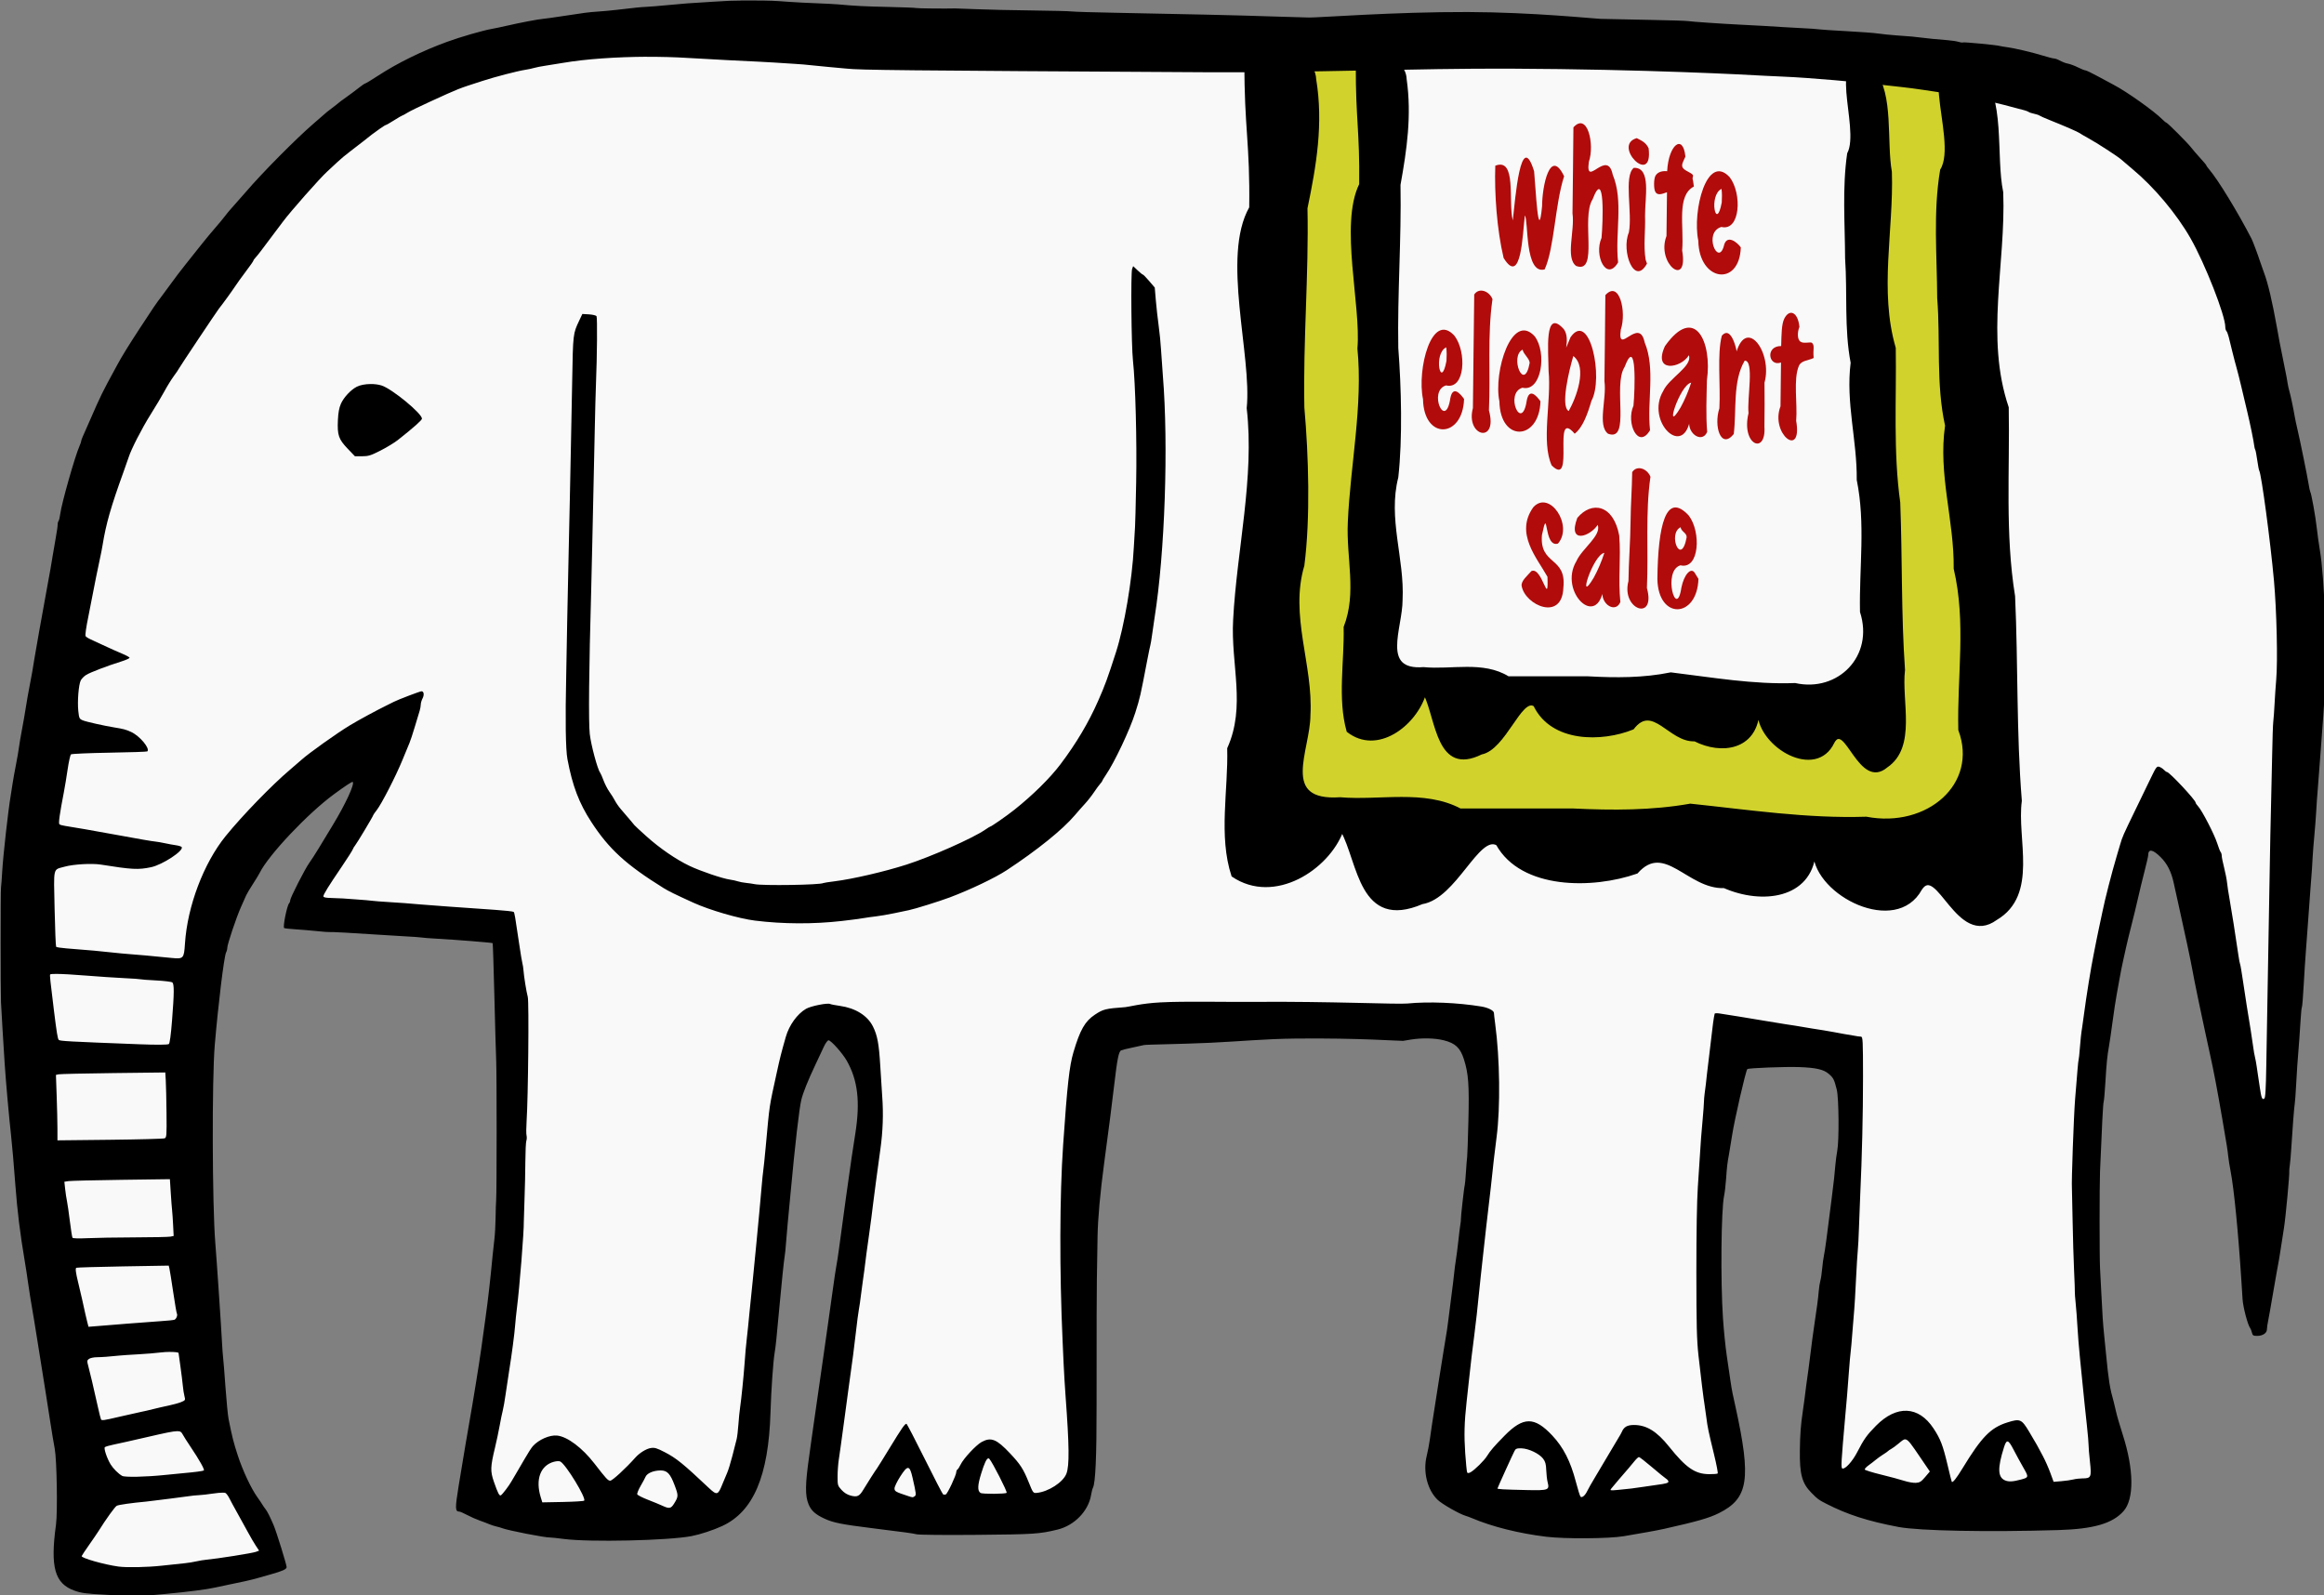 <?xml version="1.0" encoding="UTF-8" standalone="no"?>
<!-- Created with Inkscape (http://www.inkscape.org/) -->

<svg
   xmlns:dc="http://purl.org/dc/elements/1.1/"
   xmlns:cc="http://creativecommons.org/ns#"
   xmlns:rdf="http://www.w3.org/1999/02/22-rdf-syntax-ns#"
   xmlns:svg="http://www.w3.org/2000/svg"
   xmlns="http://www.w3.org/2000/svg"
   xmlns:sodipodi="http://sodipodi.sourceforge.net/DTD/sodipodi-0.dtd"
   xmlns:inkscape="http://www.inkscape.org/namespaces/inkscape"
   width="236.225mm"
   height="162.173mm"
   viewBox="0 0 236.225 162.173"
   version="1.1"
   id="svg98"
   inkscape:version="0.92.2 5c3e80d, 2017-08-06"
   sodipodi:docname="whie-elephant-sale.svg">
  <rect x="0" y="0" width="236.225" height="162.173" fill="#808080" stroke="none"/>
  <title
     id="title171">Cartoon elephant</title>
  <defs
     id="defs92" />
  <sodipodi:namedview
     id="base"
     pagecolor="#ffffff"
     bordercolor="#666666"
     borderopacity="1.0"
     inkscape:pageopacity="0.0"
     inkscape:pageshadow="2"
     inkscape:zoom="0.45"
     inkscape:cx="623.19283"
     inkscape:cy="391.44273"
     inkscape:document-units="mm"
     inkscape:current-layer="text1758"
     showgrid="false"
     inkscape:snap-global="false"
     fit-margin-top="0"
     fit-margin-left="0"
     fit-margin-right="0"
     fit-margin-bottom="0"
     inkscape:window-width="1436"
     inkscape:window-height="856"
     inkscape:window-x="4"
     inkscape:window-y="0"
     inkscape:window-maximized="1" />
  <g
     inkscape:label="Layer 1"
     inkscape:groupmode="layer"
     id="layer1"
     transform="translate(-129.679,-122.475)">
    <path
       style="fill:#800000;stroke-width:1"
       d="m 518.546,-16.547 c 0,-0.227 -0.119,-0.339 -0.265,-0.249 -0.146,0.09 -0.265,0.276 -0.265,0.412 0,0.137 0.119,0.249 0.265,0.249 0.146,0 0.265,-0.186 0.265,-0.412 z"
       id="path139"
       inkscape:connector-curvature="0" />
    <g
       aria-label="white
elephant
sale"
       transform="matrix(0.857,0.022,-0.016,1.167,0,0)"
       style="font-style:normal;font-weight:normal;font-size:12.637px;line-height:1.25;font-family:sans-serif;letter-spacing:0px;word-spacing:0px;fill:#b10b0b;fill-opacity:1;stroke:none;stroke-width:1;stroke-miterlimit:4;stroke-dasharray:none"
       id="text1758">
      <g
         id="g1862">
        <path
           inkscape:connector-curvature="0"
           id="path1202"
           d="m 310.125,127.22 h -64.558 l -54.24,-2.117 -17.462,3.44 -18.785,15.61 -15.875,23.812 -6.35,35.983 -1.587,20.637 7.144,44.979 -1.587,7.408 v 3.704 l 2.117,2.117 h 5.556 l 12.7,-1.323 v -2.646 l -6.085,-9.26 -1.058,-37.306 -0.529,-16.14 7.408,-10.583 12.7,-8.731 -3.704,9.26 -5.292,8.467 4.498,1.587 h 15.61 l 1.058,8.202 0.265,10.848 -0.794,16.404 -3.175,23.548 7.673,2.117 10.848,0.794 6.085,-1.323 2.91,-3.704 3.44,-32.544 2.117,-11.377 3.175,-2.381 2.646,2.117 0.794,8.202 -3.44,24.871 -1.587,11.906 1.323,1.852 15.61,1.323 8.467,-1.587 0.265,-2.381 1.058,-3.175 0.529,-35.983 3.175,-6.879 36.513,-1.323 0.794,5.821 -2.117,22.49 -1.323,18.785 4.233,3.704 17.727,1.058 6.615,-3.175 -0.265,-2.381 -1.852,-16.933 v -16.404 l 2.117,-10.583 12.171,2.117 -1.058,24.606 -2.381,16.669 2.117,3.175 18.785,2.646 9.79,-2.646 -3.44,-13.758 v -24.871 l 0.529,-12.435 5.821,-18.256 1.852,0.794 10.054,36.248 1.587,-11.113 2.646,-45.244 -5.821,-30.692 -14.817,-22.49 z"
           style="fill:#f9f9f9;stroke:none;stroke-width:0.265px;stroke-linecap:butt;stroke-linejoin:miter;stroke-opacity:1"
           transform="matrix(1.167,-0.022,0.016,0.857,-6.671811e-7,-5.5872609e-7)" />
        <path
           transform="matrix(0.309,-0.006,0.004,0.227,153.311,102.069)"
           id="path1749"
           d="m 489,12.936 -4,301 33,-1 38,5 47,3 147,2 10,-14 -5,-244 v -37 L 714.785,23.588 718,112.936 l 6,159 -162,-10 -29,5 -5,-13 5,-237 3.088,-3.088 z"
           style="fill:#d1d32c;fill-opacity:1;stroke:none;stroke-width:1px;stroke-linecap:butt;stroke-linejoin:miter;stroke-opacity:1"
           inkscape:connector-curvature="0" />
        <path
           inkscape:connector-curvature="0"
           id="path1754"
           d="m 270.437,125.104 -2.117,67.204 h 14.023 l 35.983,2.381 2.646,-3.969 -1.587,-56.092 v -6.615 l -40.217,-1.587 z"
           style="fill:#f9f9f9;stroke:none;stroke-width:0.265px;stroke-linecap:butt;stroke-linejoin:miter;stroke-opacity:1"
           transform="matrix(1.167,-0.022,0.016,0.857,-6.671811e-7,-5.5872609e-7)" />
        <path
           sodipodi:nodetypes="ccccccccccccscccccccccccccccccccsccccccccccccccccccscccccccccccccccccccccccccccccccccsccscsccccsccccccccccccccccccccccsscccccccccccsscccccsccccccccsccccccccccccccccccccsscccccscccccccccccccccccccccccccccccccssccccccccccccccccccscccccccccccccccccccccscscccccccccccccssccccccscccccccccccscccscccccccccccccccccccccscccccccsccccsccccccccccccsscccccccccccccccccsccscssccccscccccccccccccsccccccccscccccccccccccccccccccccscccsscccccccccccccccccscccccccccccccccccccsccsccccccccccccccccccccsccccccccccccccccccccscccccsccccccccccccccccccccsscccccccccccsccscccscccccccccccccccccccccccccccccccccccccccccsccccccccccccccccccccccscsccccccccccccccscccscccccscscccccccccccsccccccccccccscscccccccccccscccccccccsscccscccccccccscscccccccccccccccscscscccccsccsscccsccccccscccccccccscccccccccscccccccscccccccccccccccccccccsccscccccccccccccscccccccccccccccccccccccccccccccccccccccccccccccccsccccccccccccccccccccccccccccccccccccccccccscccccccccccccccccscccsccsccccccsccccccccccccccccccscccsccccccccccccccccccsccccccsccccccccscccc"
           inkscape:connector-curvature="0"
           id="path155"
           d="m 204.905,122.475 c -0.949,0.001 -1.242,0.022 -2.802,0.115 -2.504,0.149 -3.048,0.19 -4.705,0.351 -0.796,0.077 -1.746,0.155 -2.111,0.172 -0.637,0.031 -0.925,0.06 -3.076,0.311 -0.531,0.062 -1.375,0.14 -1.877,0.172 -0.898,0.058 -1.337,0.116 -3.853,0.503 -0.697,0.107 -1.429,0.209 -1.629,0.225 -0.558,0.047 -2.347,0.387 -3.8,0.722 -0.498,0.115 -1.156,0.253 -1.463,0.306 -0.907,0.158 -3.208,0.824 -4.569,1.323 -2.555,0.936 -4.99,2.132 -6.978,3.426 -0.672,0.438 -1.265,0.796 -1.316,0.796 -0.051,0 -0.35,0.204 -0.662,0.452 -0.313,0.249 -0.877,0.67 -1.253,0.935 -0.377,0.265 -0.744,0.539 -0.816,0.608 -0.072,0.069 -0.349,0.286 -0.614,0.482 -0.265,0.196 -0.51,0.384 -0.543,0.418 -0.033,0.034 -0.657,0.576 -1.387,1.205 -1.757,1.514 -5.216,5.006 -6.815,6.878 -0.368,0.431 -1.385,1.585 -1.648,1.87 -0.122,0.133 -0.365,0.431 -0.539,0.663 -0.174,0.232 -0.608,0.755 -0.965,1.162 -0.357,0.407 -0.987,1.167 -1.401,1.689 -0.414,0.522 -1.147,1.443 -1.629,2.048 -0.482,0.605 -1.093,1.407 -1.358,1.782 -0.265,0.375 -0.741,1.021 -1.057,1.434 -0.568,0.742 -0.781,1.055 -2.2,3.226 -1.164,1.781 -1.854,2.9 -2.304,3.738 -0.232,0.431 -0.687,1.273 -1.013,1.87 -0.325,0.597 -0.817,1.601 -1.092,2.232 -0.275,0.63 -0.598,1.363 -0.716,1.629 -0.714,1.596 -0.846,1.911 -0.846,2.017 0,0.065 -0.077,0.289 -0.17,0.498 -0.457,1.021 -1.821,5.824 -1.956,6.892 -0.042,0.333 -0.121,0.663 -0.176,0.732 -0.054,0.069 -0.095,0.232 -0.09,0.362 0.005,0.13 -0.085,0.751 -0.199,1.382 -0.114,0.63 -0.254,1.445 -0.311,1.809 -0.131,0.841 -0.26,1.574 -0.649,3.679 -0.402,2.175 -1.162,6.443 -1.203,6.755 -0.066,0.504 -0.345,2.084 -0.51,2.895 -0.095,0.464 -0.252,1.36 -0.35,1.99 -0.098,0.63 -0.282,1.689 -0.409,2.352 -0.127,0.663 -0.265,1.478 -0.306,1.809 -0.041,0.332 -0.178,1.119 -0.303,1.749 -0.126,0.63 -0.285,1.526 -0.355,1.99 -0.07,0.464 -0.15,0.98 -0.178,1.146 -0.255,1.499 -0.766,6.052 -0.859,7.66 -0.042,0.73 -0.099,1.49 -0.126,1.689 -0.048,0.355 -0.048,10.577 9.1e-4,11.641 0.034,0.756 0.26,4.522 0.376,6.273 0.12,1.812 0.44,5.396 0.651,7.298 0.108,0.969 0.271,2.856 0.428,4.946 0.203,2.707 0.481,4.965 0.958,7.781 0.107,0.63 0.245,1.526 0.306,1.99 0.062,0.464 0.172,1.197 0.245,1.629 0.073,0.431 0.182,1.083 0.242,1.448 0.06,0.365 0.143,0.853 0.183,1.086 0.04,0.232 0.18,1.101 0.31,1.93 0.236,1.503 0.614,3.872 0.837,5.247 0.187,1.152 0.238,1.476 0.49,3.136 0.131,0.863 0.326,2.03 0.433,2.594 0.213,1.118 0.301,6.46 0.128,7.72 -0.596,4.329 -0.134,5.979 1.877,6.702 0.699,0.252 1.181,0.314 3.257,0.423 1.34,0.07 2.491,0.144 2.557,0.164 0.145,0.043 0.968,-0.016 3.378,-0.245 2.371,-0.225 4.318,-0.475 5.067,-0.651 0.332,-0.078 0.983,-0.216 1.448,-0.307 1.118,-0.218 2.313,-0.488 2.835,-0.642 0.232,-0.068 0.884,-0.253 1.448,-0.411 1.164,-0.326 1.568,-0.513 1.567,-0.724 -9.1e-4,-0.245 -1.042,-3.604 -1.317,-4.248 -0.379,-0.888 -0.649,-1.421 -0.842,-1.659 -0.094,-0.117 -0.231,-0.314 -0.303,-0.439 -0.072,-0.125 -0.305,-0.47 -0.517,-0.765 -0.63,-0.879 -1.472,-2.671 -1.974,-4.202 -0.434,-1.322 -0.585,-1.917 -0.946,-3.731 -0.072,-0.365 -0.213,-1.803 -0.312,-3.197 -0.099,-1.393 -0.208,-2.75 -0.241,-3.016 -0.034,-0.265 -0.087,-0.998 -0.119,-1.629 -0.08,-1.584 -0.523,-8.168 -0.678,-10.073 -0.312,-3.842 -0.347,-16.607 -0.055,-20.068 0.345,-4.095 0.95,-9.049 1.15,-9.422 0.068,-0.126 0.123,-0.338 0.123,-0.471 0,-0.35 0.908,-3.061 1.378,-4.118 0.222,-0.498 0.462,-1.04 0.535,-1.206 0.072,-0.166 0.378,-0.682 0.68,-1.146 0.302,-0.464 0.615,-0.98 0.697,-1.146 0.899,-1.821 4.891,-6.047 7.567,-8.009 1.162,-0.852 1.836,-1.293 1.891,-1.238 0.211,0.211 -0.741,2.267 -2.032,4.393 -0.473,0.779 -1.123,1.85 -1.444,2.381 -0.321,0.531 -0.742,1.182 -0.935,1.448 -0.434,0.597 -1.943,3.554 -1.943,3.807 0,0.102 -0.049,0.237 -0.108,0.3 -0.222,0.237 -0.661,2.425 -0.505,2.521 0.054,0.034 0.581,0.092 1.17,0.129 0.589,0.037 1.573,0.12 2.186,0.184 0.613,0.064 1.156,0.105 1.206,0.092 0.116,-0.03 2.848,0.117 4.977,0.267 0.896,0.063 2.199,0.143 2.895,0.177 0.697,0.034 1.38,0.085 1.52,0.111 0.139,0.027 0.845,0.082 1.568,0.121 1.94,0.107 5.607,0.4 5.659,0.452 0.025,0.025 0.103,2.432 0.175,5.35 0.071,2.918 0.154,5.875 0.185,6.572 0.062,1.423 0.06,13.425 -0.003,14.174 -0.022,0.265 -0.048,1.08 -0.058,1.809 -0.01,0.73 -0.064,1.707 -0.121,2.171 -0.057,0.464 -0.137,1.192 -0.177,1.616 -0.248,2.62 -0.454,4.432 -0.721,6.345 -0.167,1.194 -0.362,2.606 -0.434,3.136 -0.072,0.531 -0.18,1.264 -0.242,1.629 -0.061,0.365 -0.195,1.206 -0.297,1.87 -0.102,0.663 -0.267,1.668 -0.367,2.232 -0.363,2.046 -1.036,6.022 -1.393,8.24 -0.372,2.304 -0.364,2.617 0.068,2.617 0.08,0 0.44,0.156 0.8,0.347 0.36,0.191 0.926,0.442 1.258,0.558 0.332,0.116 0.766,0.281 0.965,0.367 0.199,0.086 0.525,0.192 0.724,0.236 0.199,0.043 0.47,0.122 0.603,0.174 0.596,0.235 4.401,0.976 4.886,0.951 0.1,-0.005 0.724,0.061 1.387,0.148 2.624,0.342 10.608,0.163 12.968,-0.291 0.883,-0.17 2.188,-0.599 3.103,-1.019 3.181,-1.464 4.723,-5.081 4.92,-11.543 0.071,-2.314 0.271,-5.177 0.425,-6.092 0.105,-0.622 0.182,-1.362 0.481,-4.644 0.222,-2.434 0.457,-4.701 0.532,-5.127 0.041,-0.232 0.097,-0.775 0.126,-1.206 0.028,-0.431 0.107,-1.354 0.175,-2.051 0.068,-0.697 0.204,-2.135 0.302,-3.197 0.449,-4.861 0.88,-8.597 1.09,-9.451 0.187,-0.757 0.646,-1.901 1.461,-3.632 0.298,-0.633 0.675,-1.436 0.838,-1.785 0.163,-0.348 0.372,-0.633 0.465,-0.633 0.251,0 1.427,1.32 1.86,2.087 1.113,1.972 1.369,4.139 0.868,7.357 -0.136,0.877 -0.302,1.947 -0.367,2.379 -0.197,1.296 -0.938,6.65 -1.32,9.53 -0.075,0.564 -0.185,1.27 -0.244,1.568 -0.059,0.299 -0.222,1.384 -0.361,2.413 -0.139,1.028 -0.36,2.603 -0.491,3.498 -0.131,0.896 -0.319,2.226 -0.419,2.955 -0.194,1.416 -0.643,4.548 -1.02,7.117 -0.127,0.863 -0.258,1.785 -0.291,2.051 -0.034,0.265 -0.115,0.863 -0.182,1.327 -0.408,2.842 -0.421,4.002 -0.055,4.878 0.268,0.641 0.696,1.023 1.625,1.451 0.889,0.41 1.737,0.579 4.815,0.962 3.505,0.436 4.041,0.509 4.524,0.62 0.276,0.064 2.937,0.089 6.213,0.059 5.729,-0.052 6.282,-0.089 8.118,-0.537 1.713,-0.418 3.136,-1.887 3.402,-3.512 0.049,-0.299 0.134,-0.629 0.189,-0.735 0.259,-0.494 0.376,-3.145 0.371,-8.433 -0.003,-3.085 -1.5e-4,-7.129 0.005,-8.987 0.01,-3.143 0.021,-4.152 0.094,-8.143 0.033,-1.83 0.267,-4.424 0.67,-7.419 0.098,-0.73 0.234,-1.761 0.302,-2.292 0.068,-0.531 0.201,-1.535 0.295,-2.232 0.094,-0.697 0.285,-2.244 0.425,-3.438 0.311,-2.664 0.461,-3.401 0.713,-3.506 0.106,-0.044 0.573,-0.16 1.038,-0.258 0.464,-0.098 1.034,-0.222 1.267,-0.276 0.257,-0.06 3.652,-0.088 6.779,-0.234 2.929,-0.137 5.498,-0.393 8.613,-0.427 6.39,-0.071 10.771,0.261 10.939,0.233 0.199,-0.033 0.545,-0.089 0.769,-0.126 1.143,-0.186 2.439,-0.16 3.356,0.068 1.184,0.294 1.686,0.768 2.057,1.939 0.461,1.458 0.542,2.586 0.452,6.267 -0.046,1.891 -0.103,3.534 -0.125,3.651 -0.022,0.117 -0.077,0.796 -0.122,1.508 -0.045,0.712 -0.101,1.329 -0.125,1.37 -0.052,0.09 -0.417,3.331 -0.389,3.457 0.011,0.048 -0.013,0.278 -0.053,0.51 -0.04,0.232 -0.134,0.992 -0.208,1.689 -0.075,0.697 -0.186,1.565 -0.248,1.93 -0.061,0.365 -0.139,0.962 -0.173,1.327 -0.033,0.365 -0.172,1.505 -0.309,2.533 -0.137,1.028 -0.271,2.087 -0.299,2.352 -0.05,0.48 -0.114,0.893 -0.477,3.076 -0.105,0.63 -0.33,2.042 -0.499,3.136 -0.17,1.095 -0.361,2.316 -0.424,2.714 -0.208,1.3 -0.337,2.156 -0.462,3.076 -0.068,0.498 -0.212,1.258 -0.32,1.689 -0.403,1.61 0.063,3.473 1.12,4.482 0.445,0.425 2.193,1.424 2.814,1.608 0.166,0.049 0.465,0.159 0.664,0.243 2.047,0.87 4.758,1.549 7.539,1.888 1.916,0.234 6.415,0.201 7.901,-0.058 0.663,-0.115 1.695,-0.294 2.292,-0.397 0.597,-0.103 1.411,-0.261 1.809,-0.35 3.347,-0.751 4.557,-1.098 5.549,-1.594 3.001,-1.499 3.301,-3.434 1.677,-10.829 -0.102,-0.464 -0.233,-1.062 -0.29,-1.327 -0.058,-0.265 -0.162,-0.89 -0.233,-1.387 -0.071,-0.498 -0.234,-1.61 -0.362,-2.473 -0.129,-0.863 -0.301,-2.572 -0.384,-3.8 -0.253,-3.76 -0.185,-11.053 0.115,-12.425 0.065,-0.299 0.155,-1.059 0.2,-1.689 0.093,-1.318 0.129,-1.621 0.298,-2.533 0.068,-0.365 0.205,-1.206 0.306,-1.87 0.246,-1.614 1.395,-6.623 1.558,-6.785 0.11,-0.11 3.834,-0.254 5.268,-0.204 1.699,0.06 2.489,0.242 3.005,0.69 0.474,0.412 0.552,0.565 0.811,1.594 0.216,0.855 0.25,5.2 0.049,6.237 -0.068,0.351 -0.155,1.018 -0.194,1.483 -0.087,1.037 -0.128,1.408 -0.368,3.317 -0.515,4.102 -0.676,5.292 -0.782,5.79 -0.064,0.299 -0.149,0.923 -0.189,1.387 -0.04,0.464 -0.121,1.007 -0.18,1.206 -0.059,0.199 -0.135,0.688 -0.168,1.086 -0.063,0.758 -0.171,1.57 -0.486,3.679 -0.104,0.697 -0.242,1.728 -0.306,2.292 -0.064,0.564 -0.176,1.433 -0.248,1.93 -0.144,0.995 -0.326,2.359 -0.401,3.016 -0.027,0.232 -0.11,0.829 -0.184,1.327 -0.198,1.314 -0.27,2.287 -0.291,3.921 -0.031,2.413 0.219,3.335 1.165,4.292 0.649,0.658 0.722,0.712 1.471,1.098 2.161,1.115 4.273,1.796 7.395,2.386 2.094,0.395 9.069,0.53 16.249,0.313 3.569,-0.108 5.486,-0.666 6.605,-1.924 1.089,-1.225 1.058,-4.236 -0.08,-7.768 -0.293,-0.91 -0.597,-1.953 -0.675,-2.318 -0.078,-0.365 -0.189,-0.826 -0.245,-1.025 -0.395,-1.386 -0.514,-2.128 -0.781,-4.886 -0.035,-0.365 -0.119,-1.206 -0.187,-1.87 -0.128,-1.265 -0.17,-1.89 -0.298,-4.463 -0.043,-0.863 -0.098,-1.921 -0.122,-2.352 -0.06,-1.081 -0.061,-8.354 -0.001,-9.831 0.183,-4.507 0.309,-6.919 0.369,-7.075 0.038,-0.099 0.118,-0.991 0.176,-1.981 0.118,-1.977 0.187,-2.672 0.366,-3.671 0.066,-0.365 0.232,-1.505 0.369,-2.533 0.138,-1.028 0.323,-2.25 0.413,-2.714 0.089,-0.464 0.227,-1.224 0.306,-1.689 0.079,-0.464 0.224,-1.197 0.322,-1.629 0.098,-0.431 0.248,-1.11 0.333,-1.508 0.085,-0.398 0.33,-1.402 0.543,-2.232 0.213,-0.829 0.516,-2.078 0.672,-2.775 0.156,-0.697 0.45,-1.908 0.653,-2.692 0.203,-0.784 0.37,-1.517 0.371,-1.629 0.006,-0.685 0.456,-0.617 1.272,0.194 0.653,0.648 1.073,1.474 1.314,2.579 0.092,0.42 0.311,1.415 0.489,2.212 0.698,3.131 1.234,5.651 1.399,6.574 0.065,0.365 0.169,0.908 0.23,1.206 0.061,0.299 0.215,1.059 0.343,1.689 0.127,0.63 0.322,1.553 0.433,2.051 0.111,0.498 0.25,1.149 0.31,1.448 0.06,0.299 0.278,1.303 0.484,2.232 0.384,1.725 0.738,3.59 1.272,6.695 0.463,2.696 0.517,3.032 0.583,3.679 0.034,0.332 0.146,1.037 0.249,1.568 0.342,1.765 0.78,6.218 1.091,11.098 0.034,0.531 0.088,1.378 0.121,1.883 0.053,0.824 0.527,2.62 0.775,2.938 0.053,0.068 0.132,0.273 0.176,0.456 0.069,0.289 0.138,0.332 0.533,0.332 0.564,0 0.99,-0.285 0.99,-0.661 0,-0.157 0.055,-0.548 0.123,-0.868 0.068,-0.32 0.264,-1.424 0.437,-2.452 0.173,-1.028 0.362,-2.114 0.42,-2.413 0.184,-0.945 0.358,-1.966 0.464,-2.714 0.056,-0.398 0.187,-1.239 0.29,-1.87 0.165,-1.006 0.586,-5.539 0.536,-5.766 -0.01,-0.047 0.016,-0.329 0.059,-0.628 0.043,-0.299 0.108,-1.059 0.145,-1.689 0.105,-1.784 0.298,-4.251 0.358,-4.584 0.03,-0.166 0.088,-0.953 0.129,-1.749 0.041,-0.796 0.094,-1.692 0.118,-1.99 0.139,-1.704 0.301,-3.936 0.352,-4.859 0.032,-0.583 0.088,-1.107 0.124,-1.165 0.036,-0.058 0.118,-1.074 0.183,-2.258 0.065,-1.184 0.17,-2.804 0.234,-3.6 0.064,-0.796 0.148,-1.936 0.187,-2.533 0.039,-0.597 0.145,-2.063 0.237,-3.257 0.092,-1.194 0.172,-2.253 0.178,-2.352 0.006,-0.1 0.038,-0.642 0.07,-1.206 0.032,-0.564 0.112,-1.568 0.176,-2.232 0.065,-0.663 0.151,-1.803 0.193,-2.533 0.041,-0.73 0.096,-1.517 0.121,-1.749 0.025,-0.232 0.102,-1.236 0.171,-2.232 0.069,-0.995 0.178,-2.434 0.242,-3.197 0.065,-0.763 0.148,-1.903 0.185,-2.533 0.037,-0.63 0.105,-1.689 0.152,-2.352 0.257,-3.668 -0.022,-11.598 -0.507,-14.415 -0.097,-0.564 -0.237,-1.568 -0.311,-2.232 -0.134,-1.2 -0.546,-3.491 -0.662,-3.679 -0.034,-0.054 -0.111,-0.416 -0.172,-0.803 -0.128,-0.813 -0.898,-4.582 -1.154,-5.651 -0.095,-0.398 -0.205,-0.914 -0.244,-1.146 -0.141,-0.841 -0.435,-2.24 -0.545,-2.594 -0.062,-0.199 -0.145,-0.572 -0.185,-0.83 -0.04,-0.257 -0.091,-0.556 -0.113,-0.663 -0.11,-0.529 -0.657,-3.261 -0.704,-3.52 -0.029,-0.162 -0.147,-0.811 -0.26,-1.441 -0.493,-2.736 -0.913,-4.524 -1.32,-5.609 -0.149,-0.398 -0.34,-0.941 -0.425,-1.206 -0.192,-0.602 -0.712,-1.99 -0.836,-2.232 -1.348,-2.627 -3.421,-6.026 -4.3,-7.048 -0.164,-0.191 -0.299,-0.38 -0.299,-0.42 0,-0.039 -0.275,-0.37 -0.611,-0.734 -0.335,-0.364 -0.753,-0.849 -0.927,-1.077 -0.36,-0.473 -2.429,-2.544 -2.541,-2.544 -0.041,0 -0.211,-0.14 -0.38,-0.311 -0.827,-0.84 -3.631,-2.833 -4.95,-3.52 -0.299,-0.155 -1.031,-0.55 -1.629,-0.876 -0.597,-0.327 -1.159,-0.596 -1.249,-0.598 -0.09,-0.002 -0.422,-0.133 -0.737,-0.292 -0.316,-0.159 -0.756,-0.328 -0.979,-0.377 -0.382,-0.084 -0.491,-0.127 -1.074,-0.42 -0.132,-0.066 -0.319,-0.121 -0.416,-0.121 -0.097,0 -0.6,-0.13 -1.117,-0.289 -1.106,-0.339 -2.886,-0.757 -3.655,-0.858 -0.299,-0.039 -0.624,-0.095 -0.724,-0.123 -0.344,-0.098 -3.649,-0.414 -3.741,-0.358 -0.051,0.031 -0.247,0.006 -0.438,-0.056 -0.19,-0.062 -0.698,-0.14 -1.13,-0.173 -1.024,-0.079 -2.098,-0.184 -2.775,-0.273 -0.615,-0.081 -0.815,-0.098 -2.413,-0.213 -0.63,-0.045 -1.472,-0.131 -1.87,-0.191 -0.398,-0.06 -1.837,-0.167 -3.197,-0.239 -1.36,-0.072 -2.636,-0.157 -2.835,-0.188 -0.199,-0.032 -0.905,-0.082 -1.568,-0.111 -0.663,-0.029 -1.586,-0.08 -2.051,-0.114 -0.82,-0.06 -2.929,-0.179 -4.443,-0.252 -1.65,-0.079 -4.868,-0.299 -5.208,-0.357 -0.199,-0.034 -1.8,-0.086 -3.559,-0.116 -1.758,-0.03 -4.174,-0.081 -5.368,-0.113 -0.564,-0.015 -6.821,-0.671 -13.444,-0.694 -7.398,-0.026 -15.253,0.582 -16.145,0.559 -1.692,-0.043 -3.592,-0.098 -4.222,-0.124 -1.881,-0.076 -9.667,-0.256 -15.501,-0.36 -2.123,-0.038 -4.087,-0.097 -4.363,-0.131 -0.277,-0.035 -2.122,-0.081 -4.101,-0.104 -1.979,-0.022 -4.494,-0.079 -5.589,-0.126 -1.095,-0.047 -2.072,-0.083 -2.171,-0.079 -0.891,0.03 -3.912,-10e-4 -3.976,-0.041 -0.045,-0.028 -1.299,-0.077 -2.788,-0.11 -2.472,-0.054 -3.381,-0.101 -5.119,-0.26 -0.332,-0.03 -1.336,-0.082 -2.232,-0.115 -0.896,-0.033 -2.117,-0.096 -2.714,-0.14 -1.672,-0.123 -1.934,-0.133 -3.679,-0.139 -0.534,-0.002 -0.923,-0.004 -1.239,-0.003 z m -9.552,5.716 c 1.412,-0.007 2.81,0.029 4.097,0.111 1.318,0.084 7.082,0.387 7.419,0.39 0.166,0.002 0.817,0.038 1.448,0.082 0.63,0.043 1.58,0.104 2.111,0.136 0.531,0.032 1.155,0.084 1.387,0.115 0.232,0.031 1.101,0.117 1.93,0.19 0.829,0.073 1.671,0.151 1.87,0.172 1.395,0.152 5.149,0.19 36.491,0.37 10.267,0.059 21.561,-0.406 30.956,-0.365 13.825,0.06 24.128,0.624 25.836,0.722 0.498,0.029 1.393,0.071 1.99,0.094 2.248,0.087 7.777,0.557 10.435,0.887 0.166,0.021 0.817,0.092 1.448,0.16 0.63,0.067 1.689,0.206 2.352,0.309 0.663,0.103 1.565,0.238 2.003,0.301 0.438,0.063 0.873,0.142 0.965,0.176 0.092,0.034 0.521,0.116 0.952,0.183 2.184,0.338 2.843,0.485 6.273,1.404 0.166,0.044 0.356,0.121 0.422,0.17 0.066,0.049 0.311,0.129 0.543,0.177 0.232,0.049 0.476,0.131 0.543,0.182 0.066,0.052 0.528,0.257 1.025,0.455 1.473,0.588 2.905,1.211 3.056,1.33 0.077,0.061 0.467,0.289 0.865,0.507 0.906,0.496 3.056,1.891 3.378,2.191 0.133,0.124 0.624,0.543 1.093,0.931 2.225,1.846 4.523,4.582 5.937,7.068 1.473,2.589 3.525,7.828 3.525,8.996 0,0.167 0.051,0.356 0.114,0.419 0.062,0.063 0.167,0.332 0.233,0.597 0.066,0.265 0.232,0.944 0.371,1.508 0.138,0.564 0.331,1.297 0.427,1.629 0.097,0.332 0.315,1.2 0.486,1.93 0.171,0.73 0.441,1.87 0.601,2.533 0.3,1.247 0.672,3.071 0.715,3.504 0.014,0.136 0.057,0.3 0.097,0.364 0.04,0.064 0.131,0.542 0.203,1.062 0.072,0.52 0.164,0.997 0.203,1.06 0.22,0.356 1.131,7.162 1.494,11.165 0.277,3.048 0.394,8.192 0.23,10.065 -0.054,0.621 -0.13,1.726 -0.167,2.456 -0.037,0.73 -0.097,1.544 -0.131,1.809 -0.035,0.265 -0.086,1.758 -0.113,3.317 -0.028,1.559 -0.08,3.921 -0.117,5.247 -0.037,1.327 -0.097,4.285 -0.134,6.574 -0.066,4.105 -0.089,5.417 -0.222,12.666 -0.037,2.024 -0.092,5.194 -0.123,7.047 -0.042,2.555 -0.092,3.39 -0.209,3.463 -0.218,0.135 -0.295,-0.06 -0.455,-1.16 -0.077,-0.531 -0.162,-1.096 -0.188,-1.256 -0.026,-0.16 -0.082,-0.54 -0.124,-0.844 -0.042,-0.305 -0.122,-0.744 -0.179,-0.976 -0.057,-0.232 -0.129,-0.639 -0.16,-0.905 -0.056,-0.48 -0.445,-2.962 -0.68,-4.343 -0.068,-0.398 -0.232,-1.477 -0.365,-2.397 -0.133,-0.92 -0.267,-1.715 -0.299,-1.765 -0.031,-0.051 -0.111,-0.465 -0.176,-0.92 -0.266,-1.846 -0.742,-4.867 -0.91,-5.774 -0.099,-0.531 -0.206,-1.239 -0.239,-1.574 -0.033,-0.335 -0.169,-1.036 -0.302,-1.557 -0.133,-0.522 -0.243,-1.065 -0.243,-1.207 0,-0.142 -0.048,-0.31 -0.106,-0.373 -0.058,-0.063 -0.218,-0.469 -0.355,-0.901 -0.283,-0.893 -1.531,-3.312 -1.929,-3.74 -0.145,-0.156 -0.264,-0.331 -0.264,-0.39 0,-0.259 -2.664,-3.106 -2.906,-3.106 -0.055,0 -0.197,-0.102 -0.316,-0.226 -0.119,-0.124 -0.334,-0.263 -0.478,-0.307 -0.235,-0.072 -0.321,0.042 -0.831,1.101 -0.313,0.65 -1.057,2.186 -1.652,3.413 -1.204,2.482 -1.254,2.596 -1.491,3.408 -0.092,0.315 -0.252,0.858 -0.356,1.206 -0.488,1.636 -1.176,4.321 -1.431,5.579 -0.094,0.464 -0.261,1.252 -0.372,1.749 -0.111,0.498 -0.217,1.013 -0.237,1.146 -0.019,0.133 -0.148,0.784 -0.285,1.448 -0.258,1.247 -0.752,4.297 -0.985,6.092 -0.073,0.564 -0.155,1.156 -0.183,1.316 -0.096,0.564 -0.176,1.288 -0.247,2.24 -0.04,0.529 -0.089,0.991 -0.11,1.025 -0.021,0.035 -0.072,0.497 -0.115,1.028 -0.042,0.531 -0.153,1.888 -0.247,3.016 -0.134,1.623 -0.381,8.507 -0.324,9.047 0.007,0.066 0.038,1.532 0.069,3.257 0.031,1.725 0.099,4.032 0.151,5.127 0.052,1.095 0.087,2.071 0.077,2.17 -0.01,0.099 0.029,0.614 0.085,1.146 0.056,0.532 0.136,1.591 0.178,2.354 0.041,0.763 0.154,2.174 0.251,3.136 0.096,0.962 0.233,2.319 0.303,3.016 0.07,0.697 0.149,1.481 0.176,1.742 0.026,0.262 0.131,1.239 0.232,2.171 0.101,0.933 0.178,1.831 0.172,1.997 -0.007,0.166 0.055,0.922 0.138,1.68 0.173,1.586 0.122,1.697 -0.777,1.699 -0.269,0 -0.68,0.049 -0.912,0.109 -0.232,0.059 -0.777,0.138 -1.212,0.173 l -0.79,0.065 -0.34,-0.928 c -0.187,-0.51 -0.53,-1.281 -0.762,-1.712 -0.232,-0.431 -0.497,-0.925 -0.589,-1.097 -0.092,-0.172 -0.458,-0.796 -0.814,-1.387 -0.754,-1.251 -0.905,-1.314 -2.193,-0.91 -1.699,0.533 -2.61,1.465 -4.563,4.671 -0.614,1.007 -0.993,1.484 -1.085,1.364 -0.02,-0.026 -0.216,-0.807 -0.435,-1.736 -0.468,-1.981 -0.712,-2.614 -1.42,-3.689 -1.513,-2.297 -3.748,-2.399 -5.849,-0.269 -0.932,0.945 -1.224,1.357 -1.912,2.693 -0.474,0.922 -1.222,1.743 -1.498,1.647 -0.159,-0.055 -0.131,-0.565 0.301,-5.447 0.065,-0.73 0.143,-1.626 0.176,-1.99 0.032,-0.365 0.114,-1.423 0.182,-2.352 0.068,-0.929 0.149,-1.852 0.18,-2.051 0.031,-0.199 0.115,-1.149 0.186,-2.111 0.071,-0.962 0.153,-1.966 0.182,-2.232 0.029,-0.265 0.106,-1.595 0.172,-2.955 0.066,-1.36 0.15,-2.717 0.185,-3.016 0.035,-0.299 0.09,-1.357 0.122,-2.352 0.031,-0.995 0.088,-2.461 0.125,-3.257 0.181,-3.84 0.288,-8.337 0.285,-12.033 -0.003,-3.729 -0.02,-4.072 -0.206,-4.085 -0.112,-0.008 -0.257,-0.023 -0.324,-0.034 -0.946,-0.154 -2.04,-0.347 -2.473,-0.435 -0.299,-0.061 -0.76,-0.141 -1.025,-0.178 -0.265,-0.037 -0.781,-0.118 -1.146,-0.18 -1.622,-0.275 -2.146,-0.36 -2.654,-0.43 -0.299,-0.041 -1.167,-0.183 -1.93,-0.315 -0.763,-0.133 -2.066,-0.348 -2.895,-0.479 -0.829,-0.131 -1.711,-0.269 -1.96,-0.309 -0.249,-0.039 -0.456,-0.023 -0.462,0.035 -0.005,0.059 -0.037,0.215 -0.07,0.348 -0.034,0.133 -0.133,0.893 -0.222,1.689 -0.089,0.796 -0.225,1.936 -0.303,2.533 -0.078,0.597 -0.162,1.303 -0.188,1.568 -0.057,0.601 -0.156,1.437 -0.236,1.99 -0.033,0.232 -0.065,0.612 -0.069,0.844 -0.005,0.232 -0.058,0.965 -0.119,1.629 -0.147,1.598 -0.22,2.56 -0.291,3.8 -0.032,0.564 -0.127,2.002 -0.21,3.197 -0.094,1.348 -0.151,4.64 -0.149,8.685 0.003,5.375 0.04,6.852 0.214,8.444 0.22,2.009 0.526,4.486 0.618,5.006 0.029,0.166 0.11,0.736 0.179,1.267 0.141,1.081 0.189,1.316 0.801,3.841 0.239,0.985 0.398,1.826 0.354,1.87 -0.044,0.044 -0.442,0.075 -0.884,0.07 -1.423,-0.017 -2.33,-0.643 -4.06,-2.805 -1.235,-1.543 -2.288,-2.192 -3.554,-2.192 -0.695,0 -1.03,0.193 -1.252,0.724 -0.042,0.1 -0.199,0.378 -0.35,0.618 -0.151,0.24 -0.587,0.973 -0.969,1.629 -0.382,0.655 -0.991,1.68 -1.352,2.277 -0.361,0.597 -0.732,1.249 -0.824,1.448 -0.212,0.458 -0.539,0.739 -0.688,0.59 -0.061,-0.061 -0.276,-0.744 -0.476,-1.516 -0.538,-2.07 -1.267,-3.501 -2.401,-4.706 -1.81,-1.925 -2.933,-1.92 -4.842,0.02 -1.045,1.062 -1.462,1.545 -1.782,2.067 -0.289,0.471 -1.272,1.438 -1.686,1.66 -0.165,0.088 -0.283,0.095 -0.33,0.018 -0.041,-0.066 -0.13,-0.948 -0.2,-1.96 -0.125,-1.832 -0.09,-3.148 0.14,-5.219 0.066,-0.597 0.173,-1.574 0.237,-2.171 0.194,-1.815 0.342,-3.07 0.535,-4.524 0.167,-1.258 0.306,-2.526 0.669,-6.092 0.068,-0.663 0.181,-1.695 0.252,-2.292 0.071,-0.597 0.147,-1.276 0.168,-1.508 0.021,-0.232 0.075,-0.721 0.12,-1.086 0.137,-1.122 0.431,-3.652 0.485,-4.162 0.255,-2.435 0.366,-3.397 0.582,-5.067 0.396,-3.055 0.334,-7.967 -0.145,-11.52 -0.067,-0.498 -0.124,-0.994 -0.126,-1.102 -0.005,-0.234 -0.595,-0.534 -1.27,-0.645 -2.436,-0.401 -5.366,-0.52 -7.539,-0.306 -0.974,0.096 -7.996,-0.227 -15.429,-0.169 -3.276,0.026 -7.044,-0.081 -9.638,0.054 -2,0.104 -3.2,0.455 -3.577,0.483 -2.023,0.151 -2.243,0.206 -3.088,0.766 -1.008,0.669 -1.505,1.54 -2.178,3.813 -0.416,1.408 -0.627,3.302 -1.048,9.409 -0.358,5.2 -0.378,12.775 -0.054,19.965 0.018,0.398 0.064,1.429 0.103,2.292 0.039,0.863 0.127,2.328 0.196,3.257 0.379,5.102 0.401,7.09 0.086,7.906 -0.334,0.868 -1.823,1.832 -3.012,1.95 -0.356,0.035 -0.378,0.008 -0.814,-1.076 -0.547,-1.355 -0.854,-1.832 -1.904,-2.945 -1.365,-1.448 -1.919,-1.671 -2.875,-1.155 -0.57,0.307 -1.853,1.685 -2.147,2.305 -0.111,0.233 -0.254,0.456 -0.318,0.496 -0.065,0.04 -0.117,0.155 -0.117,0.256 0,0.307 -0.888,2.206 -1.064,2.273 -0.09,0.035 -0.214,0.032 -0.275,-0.005 -0.061,-0.038 -0.905,-1.666 -1.875,-3.619 -0.97,-1.953 -1.803,-3.551 -1.85,-3.551 -0.167,0 -0.474,0.442 -1.677,2.413 -0.668,1.095 -1.259,2.045 -1.312,2.111 -0.142,0.177 -1.004,1.524 -1.378,2.153 -0.41,0.689 -0.623,0.792 -1.29,0.622 l -2.4e-4,-2.2e-4 c -0.347,-0.088 -0.668,-0.287 -0.935,-0.578 -0.39,-0.425 -0.407,-0.483 -0.404,-1.38 10e-4,-0.515 0.058,-1.29 0.126,-1.721 0.068,-0.431 0.15,-1.001 0.182,-1.267 0.032,-0.265 0.11,-0.835 0.173,-1.267 0.063,-0.431 0.174,-1.246 0.246,-1.809 0.073,-0.564 0.208,-1.568 0.3,-2.232 0.527,-3.781 0.669,-4.866 0.839,-6.393 0.104,-0.929 0.239,-1.96 0.301,-2.292 0.062,-0.332 0.145,-0.902 0.185,-1.267 0.04,-0.365 0.127,-1.016 0.193,-1.448 0.067,-0.431 0.146,-1.001 0.176,-1.267 0.099,-0.859 0.301,-2.384 0.482,-3.619 0.097,-0.663 0.2,-1.423 0.229,-1.689 0.03,-0.265 0.111,-0.917 0.18,-1.448 0.069,-0.531 0.203,-1.562 0.297,-2.292 0.094,-0.73 0.29,-2.168 0.435,-3.197 0.261,-1.843 0.323,-3.635 0.189,-5.428 -0.037,-0.498 -0.125,-1.871 -0.194,-3.051 -0.132,-2.248 -0.293,-3.119 -0.745,-4.023 -0.552,-1.106 -1.772,-1.869 -3.344,-2.092 -0.487,-0.069 -0.933,-0.155 -0.991,-0.191 -0.233,-0.144 -1.977,0.201 -2.466,0.488 -0.897,0.525 -1.715,1.662 -2.054,2.853 -0.473,1.662 -0.579,2.079 -0.912,3.603 -0.804,3.68 -0.718,3.106 -1.126,7.539 -0.104,1.128 -0.216,2.214 -0.249,2.413 -0.033,0.199 -0.111,0.959 -0.172,1.689 -0.222,2.628 -0.856,9.196 -1.216,12.606 -0.067,0.63 -0.142,1.395 -0.168,1.7 -0.026,0.305 -0.079,0.793 -0.118,1.086 -0.064,0.484 -0.17,1.678 -0.245,2.764 -0.072,1.042 -0.323,3.504 -0.425,4.162 -0.061,0.398 -0.145,1.212 -0.185,1.809 -0.04,0.597 -0.121,1.276 -0.18,1.508 -0.059,0.232 -0.253,0.992 -0.43,1.689 -0.177,0.697 -0.421,1.484 -0.541,1.749 -0.121,0.265 -0.346,0.803 -0.502,1.195 -0.413,1.043 -0.542,1.077 -1.318,0.346 -2.669,-2.514 -3.329,-3.05 -4.524,-3.668 -0.795,-0.411 -1.018,-0.477 -1.412,-0.414 -0.46,0.074 -1.139,0.495 -1.563,0.971 -0.986,1.107 -2.341,2.353 -2.552,2.347 -0.232,-0.006 -0.408,-0.197 -1.594,-1.731 -1.249,-1.615 -2.757,-2.747 -3.802,-2.855 -0.756,-0.078 -1.868,0.409 -2.469,1.079 -0.142,0.159 -0.522,0.751 -0.844,1.316 -0.322,0.565 -0.707,1.223 -0.854,1.462 -0.148,0.239 -0.359,0.597 -0.469,0.796 -0.233,0.42 -0.889,1.288 -1.068,1.412 -0.154,0.108 -0.315,-0.201 -0.723,-1.385 -0.369,-1.071 -0.354,-1.495 0.12,-3.465 0.152,-0.63 0.364,-1.635 0.472,-2.232 0.108,-0.597 0.25,-1.287 0.316,-1.534 0.066,-0.246 0.194,-0.979 0.285,-1.629 0.091,-0.649 0.248,-1.696 0.35,-2.326 0.279,-1.733 0.555,-3.827 0.62,-4.705 0.032,-0.431 0.114,-1.218 0.181,-1.749 0.268,-2.099 0.722,-7.807 0.7,-8.806 -0.003,-0.133 0.029,-1.137 0.07,-2.232 0.042,-1.095 0.08,-2.826 0.086,-3.847 0.006,-1.021 0.051,-1.971 0.101,-2.111 0.05,-0.14 0.059,-0.382 0.019,-0.537 -0.04,-0.156 -0.037,-0.807 0.006,-1.448 0.16,-2.399 0.254,-12.133 0.121,-12.627 -0.144,-0.535 -0.389,-2.056 -0.439,-2.725 -0.018,-0.24 -0.064,-0.538 -0.103,-0.663 -0.039,-0.125 -0.183,-0.988 -0.319,-1.917 -0.433,-2.944 -0.486,-3.25 -0.575,-3.338 -0.048,-0.047 -0.901,-0.141 -1.897,-0.209 -3.055,-0.207 -6.965,-0.49 -7.6,-0.55 -0.934,-0.088 -2.064,-0.172 -3.317,-0.247 -0.63,-0.037 -1.336,-0.093 -1.568,-0.124 -0.232,-0.031 -0.911,-0.089 -1.508,-0.13 -0.597,-0.041 -1.249,-0.088 -1.448,-0.105 -0.199,-0.017 -0.728,-0.038 -1.176,-0.047 -0.578,-0.011 -0.814,-0.061 -0.814,-0.172 0,-0.194 0.482,-0.974 1.842,-2.979 0.582,-0.858 1.092,-1.657 1.134,-1.776 0.042,-0.119 0.15,-0.302 0.24,-0.407 0.186,-0.217 1.85,-2.998 1.85,-3.091 0,-0.033 0.157,-0.258 0.348,-0.5 0.488,-0.617 1.957,-3.482 2.619,-5.106 0.306,-0.751 0.627,-1.528 0.713,-1.727 0.087,-0.199 0.329,-0.932 0.538,-1.629 0.209,-0.697 0.431,-1.433 0.494,-1.637 0.062,-0.204 0.114,-0.492 0.114,-0.639 0,-0.148 0.081,-0.426 0.18,-0.617 0.189,-0.366 0.135,-0.725 -0.109,-0.725 -0.152,0 -2.427,0.867 -2.805,1.069 -0.121,0.065 -0.465,0.237 -0.764,0.382 -0.984,0.478 -2.82,1.474 -3.708,2.011 -1.326,0.802 -4.182,2.837 -4.92,3.506 -0.201,0.182 -0.717,0.627 -1.146,0.99 -1.835,1.549 -4.851,4.658 -6.553,6.756 -2.233,2.754 -3.889,7.129 -4.134,10.928 -0.098,1.52 -0.148,1.573 -1.363,1.454 -2.49,-0.244 -3.183,-0.307 -4.111,-0.375 -0.564,-0.041 -1.433,-0.122 -1.93,-0.18 -1.028,-0.121 -2.317,-0.236 -4.643,-0.417 -0.53,-0.041 -0.998,-0.114 -1.041,-0.161 -0.042,-0.047 -0.113,-1.796 -0.157,-3.886 -0.091,-4.321 -0.189,-3.914 1.017,-4.255 0.874,-0.248 2.773,-0.358 3.678,-0.213 3.184,0.508 3.803,0.54 5.107,0.265 1.155,-0.243 3.339,-1.676 3.113,-2.042 -0.039,-0.064 -0.303,-0.148 -0.587,-0.188 -0.284,-0.04 -0.787,-0.132 -1.119,-0.205 -0.332,-0.073 -0.766,-0.148 -0.965,-0.168 -0.375,-0.036 -1.534,-0.236 -3.921,-0.675 -2.172,-0.4 -4.718,-0.844 -5.247,-0.915 -0.265,-0.036 -0.531,-0.112 -0.59,-0.171 -0.103,-0.101 0.037,-1.101 0.456,-3.256 0.097,-0.498 0.269,-1.542 0.383,-2.321 0.114,-0.779 0.268,-1.465 0.341,-1.523 0.074,-0.059 1.834,-0.136 3.913,-0.171 2.078,-0.035 3.808,-0.093 3.845,-0.13 0.297,-0.297 -0.769,-1.573 -1.652,-1.978 -0.522,-0.24 -0.769,-0.306 -1.689,-0.455 -1.046,-0.169 -2.869,-0.578 -3.212,-0.72 -0.352,-0.146 -0.382,-0.207 -0.461,-0.946 -0.105,-0.98 0.031,-2.686 0.247,-3.114 0.089,-0.176 0.34,-0.429 0.557,-0.563 0.427,-0.262 2.153,-0.922 3.564,-1.362 0.482,-0.151 0.861,-0.324 0.84,-0.384 -0.02,-0.061 -0.361,-0.245 -0.757,-0.41 -0.396,-0.165 -1.181,-0.515 -1.745,-0.778 -0.564,-0.263 -1.227,-0.571 -1.473,-0.683 -0.246,-0.112 -0.469,-0.259 -0.496,-0.325 -0.051,-0.128 0.059,-0.896 0.284,-1.99 0.075,-0.365 0.208,-1.043 0.295,-1.508 0.23,-1.228 0.767,-3.89 0.918,-4.548 0.071,-0.312 0.176,-0.855 0.233,-1.206 0.348,-2.154 0.842,-3.884 2.113,-7.395 0.24,-0.663 0.481,-1.351 0.536,-1.527 0.251,-0.802 1.352,-2.95 2.217,-4.324 0.522,-0.829 1.169,-1.915 1.437,-2.413 0.268,-0.498 0.697,-1.187 0.952,-1.533 0.255,-0.345 0.464,-0.652 0.464,-0.681 0,-0.054 3.895,-5.892 4.103,-6.149 0.356,-0.441 1.333,-1.786 1.636,-2.252 0.194,-0.298 0.692,-0.99 1.106,-1.537 0.415,-0.547 0.754,-1.033 0.754,-1.079 0,-0.046 0.105,-0.196 0.234,-0.333 0.128,-0.137 0.359,-0.422 0.513,-0.633 0.154,-0.211 0.562,-0.754 0.908,-1.206 0.346,-0.452 0.943,-1.247 1.327,-1.766 0.781,-1.056 3.791,-4.465 4.535,-5.136 0.265,-0.239 0.732,-0.673 1.037,-0.963 0.305,-0.29 0.853,-0.749 1.218,-1.019 0.365,-0.27 0.989,-0.752 1.387,-1.071 0.815,-0.653 0.993,-0.788 1.718,-1.302 0.281,-0.2 0.547,-0.363 0.59,-0.363 0.043,0 0.422,-0.217 0.843,-0.483 0.42,-0.265 0.794,-0.483 0.83,-0.483 0.036,0 0.268,-0.126 0.516,-0.281 0.247,-0.154 1.264,-0.652 2.259,-1.105 3.102,-1.414 2.781,-1.287 5.368,-2.125 1.323,-0.428 3.553,-1.007 4.343,-1.128 0.299,-0.045 0.706,-0.132 0.905,-0.193 0.199,-0.06 0.715,-0.162 1.146,-0.225 0.431,-0.063 1.246,-0.194 1.809,-0.291 2.226,-0.383 5.403,-0.603 8.509,-0.618 z m 49.392,21.269 -0.106,0.28 c -0.146,0.386 -0.077,7.845 0.086,9.327 0.251,2.278 0.406,8.16 0.325,12.386 -0.043,2.277 -0.095,4.303 -0.115,4.502 -0.02,0.199 -0.075,1.122 -0.122,2.051 -0.169,3.334 -0.971,8.064 -1.812,10.676 -0.858,2.667 -1.107,3.345 -1.811,4.945 -0.98,2.224 -2.224,4.319 -3.833,6.452 -1.053,1.395 -2.828,3.148 -4.674,4.613 -0.819,0.65 -2.361,1.722 -2.476,1.722 -0.025,0 -0.252,0.141 -0.504,0.314 -1.266,0.87 -5.488,2.741 -7.997,3.545 -2.233,0.715 -5.476,1.468 -7.292,1.692 -0.594,0.073 -1.113,0.154 -1.154,0.18 -0.312,0.193 -6.19,0.284 -6.983,0.108 -0.172,-0.038 -0.558,-0.094 -0.856,-0.124 -0.299,-0.03 -0.679,-0.103 -0.844,-0.161 -0.166,-0.058 -0.524,-0.137 -0.796,-0.175 -0.766,-0.106 -2.997,-0.863 -4.109,-1.394 -1.376,-0.657 -3.012,-1.78 -4.381,-3.008 -0.632,-0.566 -1.182,-1.078 -1.223,-1.136 -0.069,-0.097 -0.322,-0.396 -1.386,-1.636 -0.207,-0.24 -0.47,-0.622 -0.586,-0.848 -0.116,-0.226 -0.365,-0.625 -0.555,-0.887 -0.19,-0.262 -0.46,-0.782 -0.6,-1.156 -0.14,-0.374 -0.297,-0.734 -0.35,-0.802 -0.265,-0.339 -0.926,-2.801 -1.054,-3.926 -0.136,-1.199 -0.082,-6.668 0.143,-14.532 0.029,-0.995 0.08,-3.221 0.115,-4.946 0.035,-1.725 0.091,-4.276 0.124,-5.67 0.034,-1.393 0.089,-3.972 0.124,-5.73 0.035,-1.758 0.09,-3.875 0.124,-4.705 0.115,-2.799 0.147,-6.726 0.057,-6.872 -0.05,-0.08 -0.394,-0.164 -0.765,-0.186 l -0.675,-0.041 -0.317,0.669 c -0.633,1.339 -0.632,1.325 -0.716,6.144 -0.044,2.513 -0.101,5.41 -0.126,6.438 -0.025,1.028 -0.075,3.471 -0.11,5.428 -0.035,1.957 -0.092,4.536 -0.126,5.73 -0.034,1.194 -0.098,4.207 -0.142,6.695 -0.043,2.488 -0.09,5.012 -0.103,5.609 -0.102,4.499 -0.058,7.543 0.123,8.508 0.509,2.722 1.18,4.487 2.44,6.418 1.793,2.749 3.513,4.32 7.331,6.696 0.508,0.316 1.147,0.63 3.016,1.482 1.663,0.758 4.632,1.622 6.27,1.824 2.868,0.354 5.927,0.367 8.808,0.039 0.863,-0.098 1.84,-0.226 2.171,-0.285 0.332,-0.058 0.929,-0.142 1.327,-0.187 0.398,-0.044 1.239,-0.19 1.87,-0.323 0.63,-0.133 1.281,-0.269 1.445,-0.302 0.608,-0.121 3.112,-0.902 4.164,-1.298 2.09,-0.787 4.617,-1.994 5.79,-2.766 3.098,-2.038 5.695,-4.134 6.92,-5.585 0.286,-0.339 0.747,-0.861 1.023,-1.16 0.276,-0.299 0.692,-0.828 0.924,-1.176 0.232,-0.348 0.517,-0.735 0.633,-0.861 0.116,-0.125 0.211,-0.259 0.211,-0.297 0,-0.038 0.155,-0.296 0.345,-0.573 0.893,-1.305 2.454,-4.605 3.006,-6.355 0.487,-1.545 0.501,-1.606 1.222,-5.367 0.14,-0.729 0.281,-1.409 0.313,-1.511 0.032,-0.102 0.113,-0.591 0.179,-1.087 0.066,-0.496 0.176,-1.255 0.245,-1.686 1.05,-6.594 1.423,-17.499 0.841,-24.616 -0.066,-0.812 -0.15,-1.997 -0.186,-2.634 -0.036,-0.637 -0.144,-1.728 -0.241,-2.425 -0.097,-0.697 -0.225,-1.852 -0.286,-2.568 l -0.11,-1.302 -0.563,-0.658 c -0.309,-0.362 -0.599,-0.659 -0.644,-0.659 -0.045,-5.9e-4 -0.285,-0.194 -0.534,-0.431 z m -77.495,11.979 c -0.526,0.005 -1.047,0.101 -1.388,0.277 -0.607,0.314 -1.313,1.07 -1.604,1.718 -0.183,0.407 -0.274,0.899 -0.31,1.664 -0.071,1.524 0.072,1.947 0.977,2.893 l 0.752,0.786 h 0.732 c 0.637,0 0.882,-0.076 1.873,-0.581 0.627,-0.319 1.42,-0.802 1.763,-1.073 1.605,-1.269 2.443,-2.013 2.443,-2.168 0,-0.525 -3.027,-3.016 -4.086,-3.363 -0.331,-0.108 -0.743,-0.158 -1.152,-0.154 z m -31.903,59.936 c 0.625,0.004 1.684,0.063 3.063,0.175 1.194,0.097 2.904,0.211 3.8,0.254 0.896,0.043 1.66,0.097 1.698,0.119 0.038,0.022 0.744,0.075 1.568,0.117 0.824,0.042 1.566,0.133 1.649,0.202 0.199,0.165 0.192,1.068 -0.03,3.888 -0.114,1.454 -0.232,2.317 -0.323,2.373 -0.13,0.081 -1.252,0.089 -2.994,0.022 -7.275,-0.279 -8.093,-0.324 -8.197,-0.449 -0.107,-0.129 -0.205,-0.734 -0.489,-3.024 -0.367,-2.962 -0.431,-3.57 -0.379,-3.622 0.039,-0.039 0.258,-0.057 0.633,-0.055 z m 11.064,10.015 0.049,0.812 c 0.027,0.446 0.061,1.931 0.075,3.3 0.024,2.289 0.009,2.496 -0.189,2.579 -0.118,0.05 -2.617,0.117 -5.553,0.149 l -5.338,0.058 -0.002,-1.19 h 2.4e-4 c -9.1e-4,-0.654 -0.036,-2.15 -0.078,-3.324 l -0.076,-2.135 0.289,-0.062 c 0.159,-0.034 2.659,-0.09 5.557,-0.125 z m 0.468,10.843 0.086,1.361 c 0.047,0.749 0.108,1.551 0.136,1.783 0.028,0.232 0.075,0.918 0.105,1.525 l 0.055,1.102 -0.335,0.067 c -0.184,0.037 -1.822,0.071 -3.641,0.076 -1.819,0.005 -3.965,0.042 -4.769,0.081 -0.901,0.044 -1.49,0.027 -1.535,-0.046 -0.04,-0.065 -0.159,-0.818 -0.264,-1.673 -0.105,-0.855 -0.237,-1.772 -0.294,-2.038 -0.057,-0.265 -0.14,-0.818 -0.185,-1.229 l -0.082,-0.746 0.403,-0.065 c 0.222,-0.036 2.635,-0.095 5.362,-0.132 z m -0.12,8.783 0.07,0.287 c 0.039,0.158 0.21,1.231 0.382,2.384 0.171,1.154 0.341,2.145 0.377,2.202 0.099,0.16 -0.058,0.555 -0.249,0.628 -0.093,0.036 -0.702,0.098 -1.353,0.14 -0.651,0.041 -2.161,0.154 -3.355,0.251 -1.194,0.097 -2.588,0.209 -3.097,0.25 l -0.925,0.074 -0.123,-0.47 c -0.068,-0.258 -0.156,-0.632 -0.197,-0.831 -0.115,-0.57 -0.548,-2.467 -0.729,-3.197 -0.243,-0.979 -0.301,-1.431 -0.193,-1.498 0.053,-0.033 2.188,-0.096 4.744,-0.141 z m 0.101,8.77 c 0.485,-0.002 0.895,0.038 0.899,0.11 4.5e-4,0.009 0.085,0.614 0.187,1.344 0.102,0.73 0.214,1.625 0.247,1.99 0.033,0.365 0.109,0.844 0.168,1.065 0.102,0.384 0.088,0.409 -0.331,0.584 -0.241,0.101 -0.822,0.262 -1.29,0.359 -0.468,0.097 -1.162,0.256 -1.542,0.353 -0.38,0.098 -0.95,0.229 -1.267,0.292 -0.317,0.063 -1.278,0.279 -2.136,0.48 -1.673,0.391 -1.833,0.414 -1.918,0.274 -0.03,-0.05 -0.176,-0.633 -0.323,-1.297 -0.423,-1.904 -0.815,-3.573 -0.975,-4.149 -0.132,-0.477 -0.124,-0.547 0.076,-0.694 0.123,-0.09 0.471,-0.167 0.773,-0.171 0.55,-0.007 1.277,-0.06 2.299,-0.168 0.299,-0.031 1.167,-0.09 1.93,-0.13 0.763,-0.04 1.808,-0.126 2.321,-0.191 0.273,-0.035 0.591,-0.051 0.882,-0.053 z m 0.77,8.052 c 0.337,-9.1e-4 0.432,0.108 0.535,0.308 0.095,0.182 0.465,0.766 0.823,1.297 0.883,1.309 1.45,2.322 1.337,2.39 -0.104,0.062 -0.912,0.168 -2.024,0.266 -0.398,0.035 -1.267,0.121 -1.93,0.19 -1.926,0.201 -4.069,0.247 -4.343,0.093 -0.38,-0.214 -0.9,-0.731 -1.166,-1.161 -0.368,-0.594 -0.718,-1.63 -0.594,-1.755 0.059,-0.059 0.453,-0.176 0.874,-0.26 0.421,-0.084 1.971,-0.431 3.445,-0.772 1.773,-0.41 2.609,-0.594 3.043,-0.596 z m 175.557,0.833 c 0.305,0.013 0.626,0.511 1.573,1.903 l 0.926,1.361 -0.476,0.563 c -0.401,0.474 -0.551,0.567 -0.946,0.591 -0.259,0.015 -0.796,-0.078 -1.194,-0.208 -0.398,-0.13 -1.452,-0.414 -2.343,-0.631 -0.891,-0.217 -1.635,-0.45 -1.655,-0.516 -0.02,-0.066 0.154,-0.256 0.386,-0.422 0.232,-0.166 0.57,-0.426 0.75,-0.578 0.181,-0.152 0.519,-0.393 0.751,-0.536 0.232,-0.143 0.449,-0.296 0.483,-0.339 0.033,-0.043 0.174,-0.139 0.314,-0.212 0.14,-0.073 0.484,-0.326 0.765,-0.561 0.305,-0.255 0.483,-0.422 0.666,-0.415 z m 10.394,0.214 c 0.147,0.01 0.328,0.283 0.614,0.838 0.263,0.509 0.709,1.326 0.991,1.816 0.56,0.973 0.554,1.002 -0.234,1.213 -0.844,0.226 -1.269,0.246 -1.646,0.078 -0.726,-0.324 -0.75,-1.262 -0.089,-3.348 0.118,-0.373 0.216,-0.575 0.334,-0.596 0.009,-0.002 0.019,-0.002 0.029,-0.002 z m -49.537,0.694 c 0.051,1.9e-4 0.107,10e-4 0.169,0.004 0.727,0.026 1.789,0.536 2.179,1.046 0.23,0.302 0.299,0.552 0.321,1.167 0.015,0.43 0.08,0.986 0.143,1.235 0.201,0.793 0.087,0.837 -2.078,0.792 -1.033,-0.021 -2.136,-0.055 -2.451,-0.075 -0.315,-0.02 -0.573,-0.055 -0.573,-0.077 0,-0.058 1.537,-3.448 1.726,-3.806 0.121,-0.23 0.209,-0.286 0.564,-0.285 z m 12.086,0.888 c 0.065,0 0.663,0.465 1.33,1.033 0.667,0.568 1.314,1.097 1.439,1.175 0.125,0.078 0.227,0.206 0.227,0.284 0,0.145 -0.247,0.215 -1.206,0.34 -0.299,0.039 -0.869,0.122 -1.267,0.184 -0.946,0.148 -1.621,0.23 -2.654,0.323 -0.817,0.073 -0.839,0.068 -0.665,-0.154 0.17,-0.218 1.234,-1.466 1.751,-2.055 0.133,-0.151 0.396,-0.467 0.585,-0.703 0.189,-0.235 0.396,-0.428 0.461,-0.428 z m -66.08,0.135 c 0.029,0.004 0.058,0.021 0.085,0.051 0.308,0.333 1.832,3.324 1.756,3.446 -0.079,0.128 -2.468,0.142 -2.657,0.015 -0.323,-0.216 -0.3,-0.786 0.08,-2.002 0.317,-1.015 0.532,-1.482 0.706,-1.509 0.01,-0.001 0.02,-0.001 0.03,-2.2e-4 z M 186.287,270.886 c 0.116,-0.003 0.21,0.011 0.267,0.042 0.583,0.326 2.652,3.731 2.413,3.971 -0.051,0.052 -1.029,0.112 -2.173,0.134 l -2.079,0.04 -0.161,-0.522 c -0.558,-1.812 -0.029,-3.234 1.341,-3.603 0.14,-0.038 0.276,-0.058 0.392,-0.062 z m 35.593,0.69 c 0.182,0.018 0.305,0.35 0.454,1.005 0.373,1.63 0.387,1.764 0.203,1.88 -0.198,0.125 -0.185,0.125 -0.651,-0.028 v 2.4e-4 c -1.282,-0.421 -1.387,-0.481 -1.387,-0.782 0,-0.163 0.258,-0.7 0.573,-1.194 0.385,-0.603 0.626,-0.899 0.807,-0.882 z m -25.123,0.253 c 0.664,0.006 0.963,0.356 1.387,1.471 0.413,1.085 0.411,1.173 -0.044,1.904 -0.316,0.507 -0.486,0.538 -1.183,0.213 -0.265,-0.124 -0.935,-0.4 -1.488,-0.614 -0.553,-0.214 -1.033,-0.46 -1.067,-0.548 -0.034,-0.087 0.12,-0.472 0.342,-0.854 0.222,-0.382 0.441,-0.788 0.487,-0.902 0.134,-0.331 0.624,-0.586 1.258,-0.654 0.111,-0.012 0.214,-0.018 0.308,-0.017 z m -44.513,2.258 c 0.14,-2.9e-4 0.239,0.01 0.278,0.032 0.101,0.056 0.282,0.303 0.403,0.549 0.121,0.245 0.51,0.962 0.864,1.592 0.354,0.63 0.833,1.499 1.065,1.93 0.231,0.431 0.571,1.01 0.754,1.287 l 0.333,0.503 -0.321,0.121 c -0.354,0.134 -3.926,0.701 -5.026,0.798 -0.265,0.023 -0.73,0.1 -1.031,0.17 -0.302,0.07 -0.817,0.154 -1.146,0.186 -0.329,0.032 -1.384,0.145 -2.346,0.251 -1.486,0.163 -3.56,0.206 -4.412,0.091 -1.44,-0.194 -3.818,-0.871 -3.743,-1.067 0.029,-0.077 0.373,-0.594 0.764,-1.149 0.391,-0.555 0.816,-1.178 0.944,-1.383 0.778,-1.244 1.667,-2.477 1.858,-2.58 0.187,-0.1 1.501,-0.287 2.959,-0.421 0.199,-0.018 0.606,-0.068 0.905,-0.11 0.299,-0.042 1.031,-0.133 1.629,-0.202 0.597,-0.069 1.384,-0.173 1.749,-0.23 0.365,-0.057 0.853,-0.108 1.086,-0.113 0.232,-0.005 0.896,-0.081 1.476,-0.167 0.378,-0.057 0.725,-0.087 0.958,-0.088 z"
           style="fill:#000000;stroke-width:1"
           transform="matrix(1.167,-0.022,0.016,0.857,-6.671811e-7,-5.5872609e-7)" />
        <path
           sodipodi:nodetypes="cccccccccccccccccccccccccccccccccccc"
           inkscape:connector-curvature="0"
           id="path1197"
           d="m 256.184,128.808 c -0.025,6.493 0.581,8.223 0.487,14.715 -2.843,4.974 0.293,15.022 -0.255,20.368 0.81,7.061 -1.012,14.439 -1.379,21.522 -0.252,4.526 1.329,8.764 -0.602,13.06 0.114,4.235 -0.9,8.862 0.427,12.912 4.224,2.865 9.677,-0.707 11.106,-4.55 1.764,3.172 1.819,10.015 8.128,7.321 3.379,-0.545 5.705,-7.068 7.643,-5.963 2.501,4.494 9.695,4.436 14.167,2.864 2.861,-3.235 5.246,1.603 8.887,1.466 3.861,1.691 8.715,1.063 9.164,-3.38 0.225,4.194 8.268,8.231 10.793,3.622 1.713,-2.723 3.757,5.871 7.659,3.017 4.204,-2.467 1.953,-8.139 2.49,-11.994 -0.562,-6.918 -0.372,-13.862 -0.685,-20.78 -1.029,-6.36 -0.531,-12.785 -0.646,-19.185 -2.41,-7.114 -0.288,-14.582 -0.558,-21.849 -0.782,-3.788 0.288,-9.627 -2.416,-12.51 -7.281,-3.507 -1.729,7.037 -3.728,10.239 -0.72,4.278 -0.316,8.671 -0.296,13.002 0.344,4.328 -0.14,8.713 0.8,12.956 -0.722,4.969 0.935,9.591 0.875,14.53 1.283,5.455 0.343,10.879 0.467,16.381 2.079,5.569 -3.256,10.157 -9.481,8.965 -6.015,0.196 -11.928,-0.702 -17.876,-1.326 -3.888,0.691 -7.922,0.683 -11.91,0.49 h -11.473 c -3.643,-1.943 -8.184,-0.798 -12.191,-1.141 -6.296,0.422 -3.16,-4.923 -3.159,-8.486 0.292,-5.106 -2.135,-10.072 -0.616,-15.21 0.619,-4.804 0.432,-11.161 -8.3e-4,-16.032 -0.138,-6.761 0.459,-13.504 0.317,-20.262 0.914,-4.384 1.622,-8.585 0.887,-13.08 -0.139,-3.312 -6.345,-3.146 -8.348,-4.065 z"
           style="fill:#000000;stroke:#000000;stroke-width:0.269px;stroke-linecap:butt;stroke-linejoin:miter;stroke-opacity:1"
           transform="matrix(1.167,-0.022,0.016,0.857,-6.671811e-7,-5.5872609e-7)" />
        <path
           style="fill:#000000;stroke:#000000;stroke-width:0.205px;stroke-linecap:butt;stroke-linejoin:miter;stroke-opacity:1"
           d="m 267.468,129.107 c -0.018,5.315 0.411,6.732 0.344,12.047 -2.008,4.072 0.207,12.298 -0.18,16.675 0.572,5.781 -0.715,11.821 -0.974,17.62 -0.178,3.705 0.939,7.175 -0.425,10.692 0.081,3.467 -0.636,7.255 0.301,10.571 2.983,2.346 6.834,-0.579 7.844,-3.725 1.246,2.597 1.284,8.199 5.74,5.994 2.386,-0.446 4.029,-5.786 5.398,-4.882 1.766,3.679 6.847,3.632 10.006,2.344 2.02,-2.649 3.705,1.312 6.277,1.2 2.727,1.385 6.155,0.87 6.472,-2.767 0.159,3.434 5.84,6.738 7.623,2.966 1.21,-2.229 2.653,4.806 5.409,2.47 2.969,-2.02 1.379,-6.663 1.758,-9.819 -0.397,-5.664 -0.263,-11.349 -0.484,-17.012 -0.727,-5.207 -0.375,-10.467 -0.456,-15.707 -1.702,-5.824 -0.204,-11.938 -0.394,-17.888 -0.552,-3.101 0.204,-7.881 -1.706,-10.242 -5.142,-2.872 -1.221,5.761 -2.633,8.382 -0.508,3.502 -0.223,7.099 -0.209,10.645 0.243,3.544 -0.099,7.133 0.565,10.607 -0.51,4.068 0.66,7.852 0.618,11.896 0.906,4.466 0.242,8.907 0.33,13.411 1.468,4.559 -2.299,8.316 -6.696,7.339 -4.248,0.16 -8.424,-0.575 -12.625,-1.085 -2.746,0.565 -5.595,0.559 -8.411,0.401 h -8.103 c -2.573,-1.591 -5.78,-0.654 -8.61,-0.934 -4.447,0.346 -2.232,-4.03 -2.231,-6.947 0.206,-4.18 -1.508,-8.246 -0.435,-12.452 0.437,-3.933 0.305,-9.137 -5.9e-4,-13.125 -0.098,-5.535 0.324,-11.055 0.224,-16.588 0.646,-3.589 1.146,-7.028 0.627,-10.709 -0.098,-2.711 -4.481,-2.576 -5.896,-3.328 z"
           id="path1747"
           inkscape:connector-curvature="0"
           sodipodi:nodetypes="cccccccccccccccccccccccccccccccccccc"
           transform="matrix(1.167,-0.022,0.016,0.857,-6.671811e-7,-5.5872609e-7)" />
        <path
           sodipodi:nodetypes="ccccccccc"
           inkscape:connector-curvature="0"
           id="path1764"
           d="m 338.958,113.913 c -1.05,2.508 -1.024,6.224 -2.153,8.152 -2.38,0.536 -1.99,-4.271 -2.437,-4.649 -0.244,1.592 -0.29,6.219 -2.447,3.751 -0.844,-2.433 -1.209,-5.613 -1.14,-8.021 2.557,-0.777 1.565,3.077 2.162,4.73 0.25,-1.813 0.786,-8.067 2.45,-4.333 0.213,1.363 0.616,6.569 1.004,3.003 -0.029,-1.722 0.857,-5.144 2.561,-2.633 z"
           style="font-style:normal;font-variant:normal;font-weight:bold;font-stretch:normal;line-height:0;font-family:'Marker Felt';-inkscape-font-specification:'Marker Felt Bold';text-align:center;text-anchor:middle;fill:#b10b0b;fill-opacity:1;stroke:none;stroke-width:1.057;stroke-miterlimit:4;stroke-dasharray:none" />
        <path
           inkscape:connector-curvature="0"
           id="path1766"
           d="m 345.5,121.292 c -1.337,1.744 -2.905,-0.537 -2.005,-2.096 0.143,-1.31 0.315,-6.246 -1.121,-3.34 -1.379,1.638 0.886,6.532 -1.845,5.84 -1.309,-0.691 -0.192,-3.051 -0.517,-4.572 -0.01,-2.495 -0.007,-5.009 -0.03,-7.491 1.645,-1.386 2.563,1.431 1.887,2.969 -0.415,2.398 2.154,-1.26 2.85,1.06 1.348,2.281 0.351,5.096 0.78,7.63 z"
           style="font-style:normal;font-variant:normal;font-weight:bold;font-stretch:normal;line-height:0;font-family:'Marker Felt';-inkscape-font-specification:'Marker Felt Bold';text-align:center;text-anchor:middle;fill:#b10b0b;fill-opacity:1;stroke:none;stroke-width:1.057;stroke-miterlimit:4;stroke-dasharray:none" />
        <path
           inkscape:connector-curvature="0"
           id="path1768"
           d="m 348.932,111.286 c 0.628,3.415 -4.393,-0.184 -1.42,-0.856 0.502,0.192 1.079,0.325 1.42,0.856 z m -0.008,10.047 c -1.446,2.042 -3.108,-1.006 -2.196,-2.677 0.414,-1.741 -0.732,-4.877 0.475,-5.631 2.108,-0.112 1.367,2.588 1.415,4.148 0.087,1.27 -0.164,2.624 0.146,3.839 0.054,0.107 0.107,0.214 0.161,0.32 z"
           style="font-style:normal;font-variant:normal;font-weight:bold;font-stretch:normal;line-height:0;font-family:'Marker Felt';-inkscape-font-specification:'Marker Felt Bold';text-align:center;text-anchor:middle;fill:#b10b0b;fill-opacity:1;stroke:none;stroke-width:1.057;stroke-miterlimit:4;stroke-dasharray:none" />
        <path
           sodipodi:nodetypes="ccccssccssc"
           inkscape:connector-curvature="0"
           id="path1770"
           d="m 354.36,114.518 c -2.074,0.832 -1.082,3.506 -1.285,5.598 0.841,3.33 -3.084,1.192 -1.882,-1.229 l -0.011,-3.814 c -0.586,0.168 -1.151,0.345 -1.405,-0.037 -0.186,-0.281 -0.181,-1.07 -0.007,-1.339 0.186,-0.286 0.622,-0.491 1.398,-0.456 0.118,-2.323 1.828,-3.33 2.139,-1.311 -0.195,0.37 -0.558,0.741 -0.26,1.012 0.296,0.268 1.252,0.436 1.196,0.649 -0.112,0.424 -0.024,0.053 0.116,0.927 z"
           style="font-style:normal;font-variant:normal;font-weight:bold;font-stretch:normal;line-height:0;font-family:'Marker Felt';-inkscape-font-specification:'Marker Felt Bold';text-align:center;text-anchor:middle;fill:#b10b0b;fill-opacity:1;stroke:none;stroke-width:1.057;stroke-miterlimit:4;stroke-dasharray:none" />
        <path
           sodipodi:nodetypes="cccccccccc"
           inkscape:connector-curvature="0"
           id="path1772"
           d="m 360.023,119.711 c -0.082,3.448 -4.899,3.096 -5.05,-0.49 -0.781,-2.545 0.866,-7.693 3.61,-5.603 1.52,1.384 1.374,4.715 -0.897,4.357 -2.161,0.51 -0.345,3.451 0.315,1.685 0.279,-1.101 1.549,-0.425 2.023,0.05 z m -2.381,-5.05 c -1.558,0.578 -0.564,3.818 0.05,1.178 0.026,-0.392 0.027,-0.792 -0.05,-1.178 z"
           style="font-style:normal;font-variant:normal;font-weight:bold;font-stretch:normal;line-height:0;font-family:'Marker Felt';-inkscape-font-specification:'Marker Felt Bold';text-align:center;text-anchor:middle;fill:#b10b0b;fill-opacity:1;stroke:none;stroke-width:1.057;stroke-miterlimit:4;stroke-dasharray:none" />
        <path
           inkscape:connector-curvature="0"
           id="path1774"
           d="m 327.458,133.53 c -0.082,3.448 -4.716,3.69 -4.868,0.104 -0.781,-2.545 0.866,-7.693 3.61,-5.603 1.52,1.384 1.374,4.715 -0.897,4.357 -2.161,0.51 0.009,3.991 0.532,1.084 0.279,-1.101 1.149,-0.418 1.622,0.058 z m -2.198,-4.457 c -1.558,0.578 -0.564,3.818 0.05,1.178 0.026,-0.392 0.027,-0.792 -0.05,-1.178 z"
           style="font-style:normal;font-variant:normal;font-weight:bold;font-stretch:normal;line-height:0;font-family:'Marker Felt';-inkscape-font-specification:'Marker Felt Bold';text-align:center;text-anchor:middle;fill:#b10b0b;fill-opacity:1;stroke:none;stroke-width:1.057;stroke-miterlimit:4;stroke-dasharray:none" />
        <path
           inkscape:connector-curvature="0"
           id="path1776"
           d="m 330.666,124.773 c -0.565,3.182 -0.1,6.471 -0.241,9.698 1.164,2.933 -2.759,2.349 -1.904,-0.17 -0.002,-3.295 -0.031,-6.605 -0.027,-9.891 0.541,-0.637 1.76,-0.355 2.172,0.362 z"
           style="font-style:normal;font-variant:normal;font-weight:bold;font-stretch:normal;line-height:0;font-family:'Marker Felt';-inkscape-font-specification:'Marker Felt Bold';text-align:center;text-anchor:middle;fill:#b10b0b;fill-opacity:1;stroke:none;stroke-width:1.057;stroke-miterlimit:4;stroke-dasharray:none" />
        <path
           sodipodi:nodetypes="cccccccccc"
           inkscape:connector-curvature="0"
           id="path1778"
           d="m 336.521,133.561 c -0.082,3.448 -4.716,3.69 -4.868,0.104 -0.781,-2.545 1.32,-7.85 4.065,-5.761 1.52,1.384 0.92,4.873 -1.352,4.515 -2.161,0.51 0.009,3.991 0.532,1.084 0.279,-1.101 1.149,-0.418 1.622,0.058 z m -2.198,-4.457 c -1.558,0.578 0.236,3.803 0.85,1.163 0.026,-0.392 -0.774,-0.777 -0.85,-1.163 z"
           style="font-style:normal;font-variant:normal;font-weight:bold;font-stretch:normal;line-height:0;font-family:'Marker Felt';-inkscape-font-specification:'Marker Felt Bold';text-align:center;text-anchor:middle;fill:#b10b0b;fill-opacity:1;stroke:none;stroke-width:1.057;stroke-miterlimit:4;stroke-dasharray:none" />
        <path
           inkscape:connector-curvature="0"
           id="path1780"
           d="m 340.631,136.309 c -2.792,-2.307 0.198,4.819 -2.68,2.808 -1.299,-2.046 -0.117,-5.569 -0.518,-8.222 -0.042,-1.661 -0.664,-5.558 1.747,-3.66 0.901,0.885 -0.298,2.656 0.801,0.681 2.231,-2.435 4.025,3.492 2.58,5.495 -0.421,1.12 -0.967,2.323 -1.929,2.898 z m -0.29,-6.762 c -0.468,1.219 -1.468,4.424 -0.459,4.8 0.855,-1.141 2.206,-3.855 0.459,-4.8 z"
           style="font-style:normal;font-variant:normal;font-weight:bold;font-stretch:normal;line-height:0;font-family:'Marker Felt';-inkscape-font-specification:'Marker Felt Bold';text-align:center;text-anchor:middle;fill:#b10b0b;fill-opacity:1;stroke:none;stroke-width:1.057;stroke-miterlimit:4;stroke-dasharray:none" />
        <path
           inkscape:connector-curvature="0"
           id="path1782"
           d="m 349.56,135.831 c -1.337,1.744 -2.905,-0.537 -2.005,-2.096 0.143,-1.31 0.315,-6.246 -1.121,-3.34 -1.379,1.638 0.886,6.532 -1.845,5.84 -1.309,-0.691 -0.192,-3.051 -0.517,-4.572 -0.01,-2.495 -0.007,-5.009 -0.03,-7.491 1.645,-1.386 2.563,1.431 1.887,2.969 -0.415,2.398 2.154,-1.26 2.85,1.06 1.348,2.281 0.351,5.096 0.78,7.63 z"
           style="font-style:normal;font-variant:normal;font-weight:bold;font-stretch:normal;line-height:0;font-family:'Marker Felt';-inkscape-font-specification:'Marker Felt Bold';text-align:center;text-anchor:middle;fill:#b10b0b;fill-opacity:1;stroke:none;stroke-width:1.057;stroke-miterlimit:4;stroke-dasharray:none" />
        <path
           sodipodi:nodetypes="cccccccccc"
           inkscape:connector-curvature="0"
           id="path1784"
           d="m 356.336,135.854 c -0.616,1.133 -2.746,0.035 -1.993,-1.286 -0.611,3.814 -5.394,0.52 -3.287,-2.174 0.663,-1.142 3.464,-2.231 2.986,-3.173 -0.924,1.167 -4.287,1.641 -2.85,-0.745 3.481,-3.742 5.608,-0.445 5.03,2.875 -0.013,1.501 -0.08,3.011 0.113,4.503 z m -1.976,-4.252 c -1.356,0.188 -3.236,4.789 -1.211,2.177 0.474,-0.666 0.884,-1.396 1.211,-2.177 z"
           style="font-style:normal;font-variant:normal;font-weight:bold;font-stretch:normal;line-height:0;font-family:'Marker Felt';-inkscape-font-specification:'Marker Felt Bold';text-align:center;text-anchor:middle;fill:#b10b0b;fill-opacity:1;stroke:none;stroke-width:1.057;stroke-miterlimit:4;stroke-dasharray:none" />
        <path
           sodipodi:nodetypes="cccccccccc"
           inkscape:connector-curvature="0"
           id="path1786"
           d="m 363.115,135.267 c 0.271,2.514 -2.764,1.653 -1.905,-1.139 -0.217,-1.247 0.626,-4.618 -0.539,-4.561 -1.41,1.798 -0.873,4.349 -1.179,6.415 -1.503,1.41 -2.41,-0.646 -1.746,-2.212 0.113,-2.035 -0.375,-4.715 0.172,-6.325 1.375,-1.205 2.109,2.447 1.741,1.423 1.189,-3.131 4.319,-0.025 3.394,2.571 0.047,1.276 0.056,2.552 0.062,3.829 z"
           style="font-style:normal;font-variant:normal;font-weight:bold;font-stretch:normal;line-height:0;font-family:'Marker Felt';-inkscape-font-specification:'Marker Felt Bold';text-align:center;text-anchor:middle;fill:#b10b0b;fill-opacity:1;stroke:none;stroke-width:1.057;stroke-miterlimit:4;stroke-dasharray:none" />
        <path
           sodipodi:nodetypes="csccccscssc"
           inkscape:connector-curvature="0"
           id="path1788"
           d="m 368.843,129.177 c -0.597,0.24 -1.462,0.235 -1.734,0.712 -0.672,1.179 -0.095,3.309 -0.239,4.8 0.841,3.33 -3.084,1.192 -1.882,-1.229 l -0.011,-3.814 c -1.476,0.424 -1.928,-1.408 -0.006,-1.434 0.019,-1.022 0.007,-1.903 0.318,-2.385 0.583,-0.902 1.61,-0.641 1.813,0.675 -0.231,0.438 -0.262,1.077 0.14,1.282 0.395,0.201 1.22,-0.031 1.382,0.084 0.354,0.251 0.096,0.542 0.219,1.309 z"
           style="font-style:normal;font-variant:normal;font-weight:bold;font-stretch:normal;line-height:0;font-family:'Marker Felt';-inkscape-font-specification:'Marker Felt Bold';text-align:center;text-anchor:middle;fill:#b10b0b;fill-opacity:1;stroke:none;stroke-width:1.057;stroke-miterlimit:4;stroke-dasharray:none" />
        <path
           sodipodi:nodetypes="cscccccc"
           inkscape:connector-curvature="0"
           id="path1790"
           d="m 339.54,149.722 c -0.07,3.004 -4.53,1.63 -4.95,-0.042 -0.106,-0.424 0.688,-0.925 1.128,-1.311 1.28,-0.464 2.112,3.258 1.917,0.459 -1.265,-1.614 -3.966,-3.714 -1.789,-6.029 1.887,-1.572 4.807,1.493 2.986,3.111 -1.752,0.452 -1.174,-3.526 -1.92,-0.697 -0.247,2.657 2.958,1.796 2.63,4.509 z"
           style="font-style:normal;font-variant:normal;font-weight:bold;font-stretch:normal;line-height:0;font-family:'Marker Felt';-inkscape-font-specification:'Marker Felt Bold';text-align:center;text-anchor:middle;fill:#b10b0b;fill-opacity:1;stroke:none;stroke-width:1.057;stroke-miterlimit:4;stroke-dasharray:none" />
        <path
           sodipodi:nodetypes="cccccccccc"
           inkscape:connector-curvature="0"
           id="path1792"
           d="m 346.32,150.865 c -0.616,1.133 -2.746,0.036 -1.993,-1.286 -0.611,3.814 -5.394,0.52 -3.287,-2.174 0.663,-1.142 2.949,-2.271 2.471,-3.213 -0.899,1.054 -3.58,1.774 -2.432,-0.56 1.671,-1.53 4.257,-1.258 4.998,1.445 0.247,1.978 -0.07,3.815 0.243,5.787 z m -1.976,-4.252 c -1.356,0.188 -3.236,4.789 -1.211,2.177 0.474,-0.666 0.884,-1.396 1.211,-2.177 z"
           style="font-style:normal;font-variant:normal;font-weight:bold;font-stretch:normal;line-height:0;font-family:'Marker Felt';-inkscape-font-specification:'Marker Felt Bold';text-align:center;text-anchor:middle;fill:#b10b0b;fill-opacity:1;stroke:none;stroke-width:1.057;stroke-miterlimit:4;stroke-dasharray:none" />
        <path
           sodipodi:nodetypes="cccsccc"
           inkscape:connector-curvature="0"
           id="path1794"
           d="m 349.685,139.885 c -0.565,3.182 -0.1,6.471 -0.241,9.698 1.164,2.933 -3.052,1.956 -2.198,-0.562 -0.001,-1.695 0.161,-3.497 0.153,-5.195 -0.007,-1.602 0.111,-2.708 0.113,-4.303 0.541,-0.637 1.76,-0.355 2.172,0.362 z"
           style="font-style:normal;font-variant:normal;font-weight:bold;font-stretch:normal;line-height:0;font-family:'Marker Felt';-inkscape-font-specification:'Marker Felt Bold';text-align:center;text-anchor:middle;fill:#b10b0b;fill-opacity:1;stroke:none;stroke-width:1.057;stroke-miterlimit:4;stroke-dasharray:none" />
        <path
           sodipodi:nodetypes="cccccccccc"
           inkscape:connector-curvature="0"
           id="path1796"
           d="m 355.54,148.673 c -0.082,3.448 -4.716,3.69 -4.868,0.104 -0.02,-4.646 0.866,-7.693 3.61,-5.603 1.52,1.384 1.374,4.715 -0.897,4.357 -2.161,0.51 -0.376,4.844 0.148,1.937 0.279,-1.101 1.065,-1.809 1.539,-1.334 z m -2.198,-4.457 c -1.558,0.578 0.116,3.507 0.731,0.867 0.026,-0.392 -0.654,-0.481 -0.731,-0.867 z"
           style="font-style:normal;font-variant:normal;font-weight:bold;font-stretch:normal;line-height:0;font-family:'Marker Felt';-inkscape-font-specification:'Marker Felt Bold';text-align:center;text-anchor:middle;fill:#b10b0b;fill-opacity:1;stroke:none;stroke-width:1.057;stroke-miterlimit:4;stroke-dasharray:none" />
      </g>
    </g>
  </g>
</svg>
